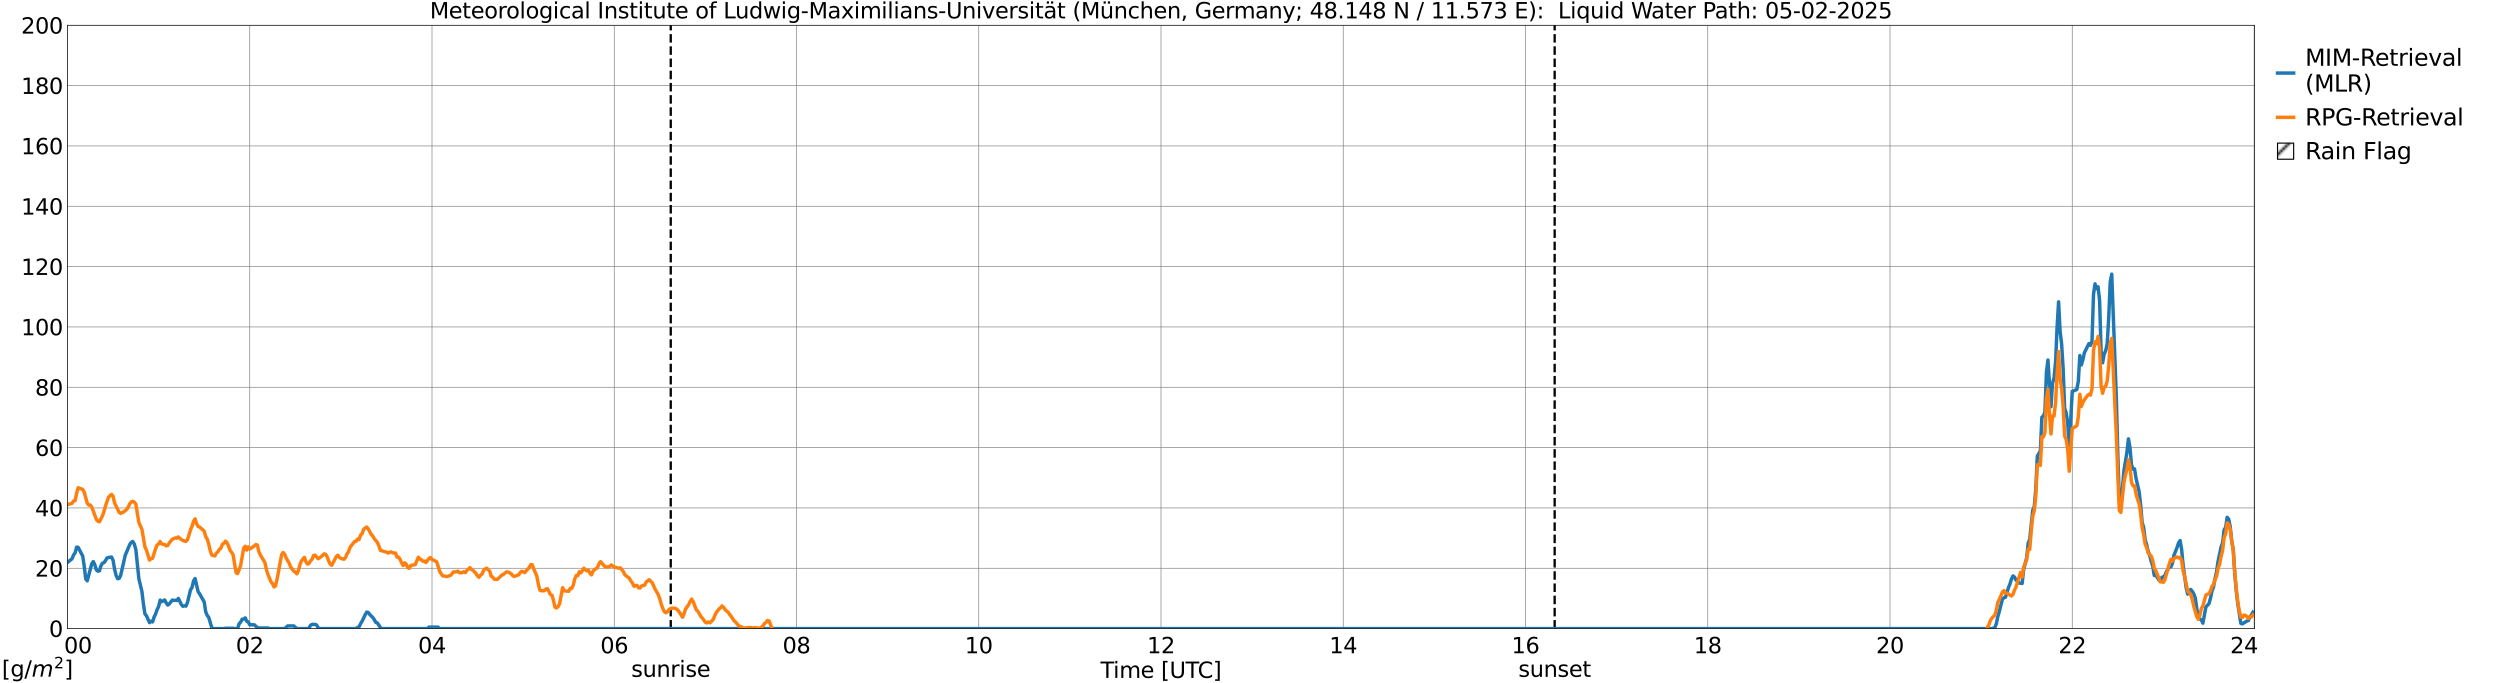 <?xml version="1.0" encoding="utf-8" standalone="no"?>
<!DOCTYPE svg PUBLIC "-//W3C//DTD SVG 1.1//EN"
  "http://www.w3.org/Graphics/SVG/1.1/DTD/svg11.dtd">
<svg xmlns:xlink="http://www.w3.org/1999/xlink" width="1085.4pt" height="296.64pt" viewBox="0 0 1085.4 296.64" xmlns="http://www.w3.org/2000/svg" version="1.1">
 <defs>
  <style type="text/css">*{stroke-linejoin: round; stroke-linecap: butt}</style>
 </defs>
 <g id="figure_1">
  <g id="patch_1">
   <path d="M 0 296.64 
L 1085.4 296.64 
L 1085.4 0 
L 0 0 
z
" style="fill: #ffffff"/>
  </g>
  <g id="axes_1">
   <g id="patch_2">
    <path d="M 29.306 272.909 
L 978.814 272.909 
L 978.814 10.976 
L 29.306 10.976 
z
" style="fill: #ffffff"/>
   </g>
   <g id="patch_3">
    <path d="M 978.814 272.909 
L 978.814 272.909 
L 978.814 10.976 
L 978.814 10.976 
z
" clip-path="url(#p061afc0d07)" style="fill: #d3d3d3; stroke: #d3d3d3; stroke-linejoin: miter"/>
   </g>
   <g id="matplotlib.axis_1">
    <g id="xtick_1">
     <g id="line2d_1">
      <path d="M 29.306 272.909 
L 29.306 10.976 
" clip-path="url(#p061afc0d07)" style="fill: none; stroke: #808080; stroke-width: 0.3; stroke-linecap: square"/>
     </g>
     <g id="line2d_2"/>
     <g id="text_1">
      <!--    00 -->
      <g transform="translate(18.733 283.627) scale(0.095 -0.095)">
       <defs>
        <path id="DejaVuSans-20" transform="scale(0.016)"/>
        <path id="DejaVuSans-30" d="M 2034 4250 
Q 1547 4250 1301 3770 
Q 1056 3291 1056 2328 
Q 1056 1369 1301 889 
Q 1547 409 2034 409 
Q 2525 409 2770 889 
Q 3016 1369 3016 2328 
Q 3016 3291 2770 3770 
Q 2525 4250 2034 4250 
z
M 2034 4750 
Q 2819 4750 3233 4129 
Q 3647 3509 3647 2328 
Q 3647 1150 3233 529 
Q 2819 -91 2034 -91 
Q 1250 -91 836 529 
Q 422 1150 422 2328 
Q 422 3509 836 4129 
Q 1250 4750 2034 4750 
z
" transform="scale(0.016)"/>
       </defs>
       <use xlink:href="#DejaVuSans-20"/>
       <use xlink:href="#DejaVuSans-20" transform="translate(31.787 0)"/>
       <use xlink:href="#DejaVuSans-20" transform="translate(63.574 0)"/>
       <use xlink:href="#DejaVuSans-30" transform="translate(95.361 0)"/>
       <use xlink:href="#DejaVuSans-30" transform="translate(158.984 0)"/>
      </g>
     </g>
    </g>
    <g id="xtick_2">
     <g id="line2d_3">
      <path d="M 108.431 272.909 
L 108.431 10.976 
" clip-path="url(#p061afc0d07)" style="fill: none; stroke: #808080; stroke-width: 0.3; stroke-linecap: square"/>
     </g>
     <g id="line2d_4"/>
     <g id="text_2">
      <!-- 02 -->
      <g transform="translate(102.387 283.627) scale(0.095 -0.095)">
       <defs>
        <path id="DejaVuSans-32" d="M 1228 531 
L 3431 531 
L 3431 0 
L 469 0 
L 469 531 
Q 828 903 1448 1529 
Q 2069 2156 2228 2338 
Q 2531 2678 2651 2914 
Q 2772 3150 2772 3378 
Q 2772 3750 2511 3984 
Q 2250 4219 1831 4219 
Q 1534 4219 1204 4116 
Q 875 4013 500 3803 
L 500 4441 
Q 881 4594 1212 4672 
Q 1544 4750 1819 4750 
Q 2544 4750 2975 4387 
Q 3406 4025 3406 3419 
Q 3406 3131 3298 2873 
Q 3191 2616 2906 2266 
Q 2828 2175 2409 1742 
Q 1991 1309 1228 531 
z
" transform="scale(0.016)"/>
       </defs>
       <use xlink:href="#DejaVuSans-30"/>
       <use xlink:href="#DejaVuSans-32" transform="translate(63.623 0)"/>
      </g>
     </g>
    </g>
    <g id="xtick_3">
     <g id="line2d_5">
      <path d="M 187.557 272.909 
L 187.557 10.976 
" clip-path="url(#p061afc0d07)" style="fill: none; stroke: #808080; stroke-width: 0.3; stroke-linecap: square"/>
     </g>
     <g id="line2d_6"/>
     <g id="text_3">
      <!-- 04 -->
      <g transform="translate(181.513 283.627) scale(0.095 -0.095)">
       <defs>
        <path id="DejaVuSans-34" d="M 2419 4116 
L 825 1625 
L 2419 1625 
L 2419 4116 
z
M 2253 4666 
L 3047 4666 
L 3047 1625 
L 3713 1625 
L 3713 1100 
L 3047 1100 
L 3047 0 
L 2419 0 
L 2419 1100 
L 313 1100 
L 313 1709 
L 2253 4666 
z
" transform="scale(0.016)"/>
       </defs>
       <use xlink:href="#DejaVuSans-30"/>
       <use xlink:href="#DejaVuSans-34" transform="translate(63.623 0)"/>
      </g>
     </g>
    </g>
    <g id="xtick_4">
     <g id="line2d_7">
      <path d="M 266.683 272.909 
L 266.683 10.976 
" clip-path="url(#p061afc0d07)" style="fill: none; stroke: #808080; stroke-width: 0.3; stroke-linecap: square"/>
     </g>
     <g id="line2d_8"/>
     <g id="text_4">
      <!-- 06 -->
      <g transform="translate(260.638 283.627) scale(0.095 -0.095)">
       <defs>
        <path id="DejaVuSans-36" d="M 2113 2584 
Q 1688 2584 1439 2293 
Q 1191 2003 1191 1497 
Q 1191 994 1439 701 
Q 1688 409 2113 409 
Q 2538 409 2786 701 
Q 3034 994 3034 1497 
Q 3034 2003 2786 2293 
Q 2538 2584 2113 2584 
z
M 3366 4563 
L 3366 3988 
Q 3128 4100 2886 4159 
Q 2644 4219 2406 4219 
Q 1781 4219 1451 3797 
Q 1122 3375 1075 2522 
Q 1259 2794 1537 2939 
Q 1816 3084 2150 3084 
Q 2853 3084 3261 2657 
Q 3669 2231 3669 1497 
Q 3669 778 3244 343 
Q 2819 -91 2113 -91 
Q 1303 -91 875 529 
Q 447 1150 447 2328 
Q 447 3434 972 4092 
Q 1497 4750 2381 4750 
Q 2619 4750 2861 4703 
Q 3103 4656 3366 4563 
z
" transform="scale(0.016)"/>
       </defs>
       <use xlink:href="#DejaVuSans-30"/>
       <use xlink:href="#DejaVuSans-36" transform="translate(63.623 0)"/>
      </g>
     </g>
    </g>
    <g id="xtick_5">
     <g id="line2d_9">
      <path d="M 345.808 272.909 
L 345.808 10.976 
" clip-path="url(#p061afc0d07)" style="fill: none; stroke: #808080; stroke-width: 0.3; stroke-linecap: square"/>
     </g>
     <g id="line2d_10"/>
     <g id="text_5">
      <!-- 08 -->
      <g transform="translate(339.764 283.627) scale(0.095 -0.095)">
       <defs>
        <path id="DejaVuSans-38" d="M 2034 2216 
Q 1584 2216 1326 1975 
Q 1069 1734 1069 1313 
Q 1069 891 1326 650 
Q 1584 409 2034 409 
Q 2484 409 2743 651 
Q 3003 894 3003 1313 
Q 3003 1734 2745 1975 
Q 2488 2216 2034 2216 
z
M 1403 2484 
Q 997 2584 770 2862 
Q 544 3141 544 3541 
Q 544 4100 942 4425 
Q 1341 4750 2034 4750 
Q 2731 4750 3128 4425 
Q 3525 4100 3525 3541 
Q 3525 3141 3298 2862 
Q 3072 2584 2669 2484 
Q 3125 2378 3379 2068 
Q 3634 1759 3634 1313 
Q 3634 634 3220 271 
Q 2806 -91 2034 -91 
Q 1263 -91 848 271 
Q 434 634 434 1313 
Q 434 1759 690 2068 
Q 947 2378 1403 2484 
z
M 1172 3481 
Q 1172 3119 1398 2916 
Q 1625 2713 2034 2713 
Q 2441 2713 2670 2916 
Q 2900 3119 2900 3481 
Q 2900 3844 2670 4047 
Q 2441 4250 2034 4250 
Q 1625 4250 1398 4047 
Q 1172 3844 1172 3481 
z
" transform="scale(0.016)"/>
       </defs>
       <use xlink:href="#DejaVuSans-30"/>
       <use xlink:href="#DejaVuSans-38" transform="translate(63.623 0)"/>
      </g>
     </g>
    </g>
    <g id="xtick_6">
     <g id="line2d_11">
      <path d="M 424.934 272.909 
L 424.934 10.976 
" clip-path="url(#p061afc0d07)" style="fill: none; stroke: #808080; stroke-width: 0.3; stroke-linecap: square"/>
     </g>
     <g id="line2d_12"/>
     <g id="text_6">
      <!-- 10 -->
      <g transform="translate(418.89 283.627) scale(0.095 -0.095)">
       <defs>
        <path id="DejaVuSans-31" d="M 794 531 
L 1825 531 
L 1825 4091 
L 703 3866 
L 703 4441 
L 1819 4666 
L 2450 4666 
L 2450 531 
L 3481 531 
L 3481 0 
L 794 0 
L 794 531 
z
" transform="scale(0.016)"/>
       </defs>
       <use xlink:href="#DejaVuSans-31"/>
       <use xlink:href="#DejaVuSans-30" transform="translate(63.623 0)"/>
      </g>
     </g>
    </g>
    <g id="xtick_7">
     <g id="line2d_13">
      <path d="M 504.06 272.909 
L 504.06 10.976 
" clip-path="url(#p061afc0d07)" style="fill: none; stroke: #808080; stroke-width: 0.3; stroke-linecap: square"/>
     </g>
     <g id="line2d_14"/>
     <g id="text_7">
      <!-- 12 -->
      <g transform="translate(498.015 283.627) scale(0.095 -0.095)">
       <use xlink:href="#DejaVuSans-31"/>
       <use xlink:href="#DejaVuSans-32" transform="translate(63.623 0)"/>
      </g>
     </g>
    </g>
    <g id="xtick_8">
     <g id="line2d_15">
      <path d="M 583.185 272.909 
L 583.185 10.976 
" clip-path="url(#p061afc0d07)" style="fill: none; stroke: #808080; stroke-width: 0.3; stroke-linecap: square"/>
     </g>
     <g id="line2d_16"/>
     <g id="text_8">
      <!-- 14 -->
      <g transform="translate(577.141 283.627) scale(0.095 -0.095)">
       <use xlink:href="#DejaVuSans-31"/>
       <use xlink:href="#DejaVuSans-34" transform="translate(63.623 0)"/>
      </g>
     </g>
    </g>
    <g id="xtick_9">
     <g id="line2d_17">
      <path d="M 662.311 272.909 
L 662.311 10.976 
" clip-path="url(#p061afc0d07)" style="fill: none; stroke: #808080; stroke-width: 0.3; stroke-linecap: square"/>
     </g>
     <g id="line2d_18"/>
     <g id="text_9">
      <!-- 16 -->
      <g transform="translate(656.267 283.627) scale(0.095 -0.095)">
       <use xlink:href="#DejaVuSans-31"/>
       <use xlink:href="#DejaVuSans-36" transform="translate(63.623 0)"/>
      </g>
     </g>
    </g>
    <g id="xtick_10">
     <g id="line2d_19">
      <path d="M 741.437 272.909 
L 741.437 10.976 
" clip-path="url(#p061afc0d07)" style="fill: none; stroke: #808080; stroke-width: 0.3; stroke-linecap: square"/>
     </g>
     <g id="line2d_20"/>
     <g id="text_10">
      <!-- 18 -->
      <g transform="translate(735.392 283.627) scale(0.095 -0.095)">
       <use xlink:href="#DejaVuSans-31"/>
       <use xlink:href="#DejaVuSans-38" transform="translate(63.623 0)"/>
      </g>
     </g>
    </g>
    <g id="xtick_11">
     <g id="line2d_21">
      <path d="M 820.562 272.909 
L 820.562 10.976 
" clip-path="url(#p061afc0d07)" style="fill: none; stroke: #808080; stroke-width: 0.3; stroke-linecap: square"/>
     </g>
     <g id="line2d_22"/>
     <g id="text_11">
      <!-- 20 -->
      <g transform="translate(814.518 283.627) scale(0.095 -0.095)">
       <use xlink:href="#DejaVuSans-32"/>
       <use xlink:href="#DejaVuSans-30" transform="translate(63.623 0)"/>
      </g>
     </g>
    </g>
    <g id="xtick_12">
     <g id="line2d_23">
      <path d="M 899.688 272.909 
L 899.688 10.976 
" clip-path="url(#p061afc0d07)" style="fill: none; stroke: #808080; stroke-width: 0.3; stroke-linecap: square"/>
     </g>
     <g id="line2d_24"/>
     <g id="text_12">
      <!-- 22 -->
      <g transform="translate(893.644 283.627) scale(0.095 -0.095)">
       <use xlink:href="#DejaVuSans-32"/>
       <use xlink:href="#DejaVuSans-32" transform="translate(63.623 0)"/>
      </g>
     </g>
    </g>
    <g id="xtick_13">
     <g id="line2d_25">
      <path d="M 978.814 272.909 
L 978.814 10.976 
" clip-path="url(#p061afc0d07)" style="fill: none; stroke: #808080; stroke-width: 0.3; stroke-linecap: square"/>
     </g>
     <g id="line2d_26"/>
     <g id="text_13">
      <!-- 24    -->
      <g transform="translate(968.241 283.627) scale(0.095 -0.095)">
       <use xlink:href="#DejaVuSans-32"/>
       <use xlink:href="#DejaVuSans-34" transform="translate(63.623 0)"/>
       <use xlink:href="#DejaVuSans-20" transform="translate(127.246 0)"/>
       <use xlink:href="#DejaVuSans-20" transform="translate(159.033 0)"/>
       <use xlink:href="#DejaVuSans-20" transform="translate(190.82 0)"/>
      </g>
     </g>
    </g>
    <g id="text_14">
     <!-- Time [UTC] -->
     <g transform="translate(477.806 294.322) scale(0.095 -0.095)">
      <defs>
       <path id="DejaVuSans-54" d="M -19 4666 
L 3928 4666 
L 3928 4134 
L 2272 4134 
L 2272 0 
L 1638 0 
L 1638 4134 
L -19 4134 
L -19 4666 
z
" transform="scale(0.016)"/>
       <path id="DejaVuSans-69" d="M 603 3500 
L 1178 3500 
L 1178 0 
L 603 0 
L 603 3500 
z
M 603 4863 
L 1178 4863 
L 1178 4134 
L 603 4134 
L 603 4863 
z
" transform="scale(0.016)"/>
       <path id="DejaVuSans-6d" d="M 3328 2828 
Q 3544 3216 3844 3400 
Q 4144 3584 4550 3584 
Q 5097 3584 5394 3201 
Q 5691 2819 5691 2113 
L 5691 0 
L 5113 0 
L 5113 2094 
Q 5113 2597 4934 2840 
Q 4756 3084 4391 3084 
Q 3944 3084 3684 2787 
Q 3425 2491 3425 1978 
L 3425 0 
L 2847 0 
L 2847 2094 
Q 2847 2600 2669 2842 
Q 2491 3084 2119 3084 
Q 1678 3084 1418 2786 
Q 1159 2488 1159 1978 
L 1159 0 
L 581 0 
L 581 3500 
L 1159 3500 
L 1159 2956 
Q 1356 3278 1631 3431 
Q 1906 3584 2284 3584 
Q 2666 3584 2933 3390 
Q 3200 3197 3328 2828 
z
" transform="scale(0.016)"/>
       <path id="DejaVuSans-65" d="M 3597 1894 
L 3597 1613 
L 953 1613 
Q 991 1019 1311 708 
Q 1631 397 2203 397 
Q 2534 397 2845 478 
Q 3156 559 3463 722 
L 3463 178 
Q 3153 47 2828 -22 
Q 2503 -91 2169 -91 
Q 1331 -91 842 396 
Q 353 884 353 1716 
Q 353 2575 817 3079 
Q 1281 3584 2069 3584 
Q 2775 3584 3186 3129 
Q 3597 2675 3597 1894 
z
M 3022 2063 
Q 3016 2534 2758 2815 
Q 2500 3097 2075 3097 
Q 1594 3097 1305 2825 
Q 1016 2553 972 2059 
L 3022 2063 
z
" transform="scale(0.016)"/>
       <path id="DejaVuSans-5b" d="M 550 4863 
L 1875 4863 
L 1875 4416 
L 1125 4416 
L 1125 -397 
L 1875 -397 
L 1875 -844 
L 550 -844 
L 550 4863 
z
" transform="scale(0.016)"/>
       <path id="DejaVuSans-55" d="M 556 4666 
L 1191 4666 
L 1191 1831 
Q 1191 1081 1462 751 
Q 1734 422 2344 422 
Q 2950 422 3222 751 
Q 3494 1081 3494 1831 
L 3494 4666 
L 4128 4666 
L 4128 1753 
Q 4128 841 3676 375 
Q 3225 -91 2344 -91 
Q 1459 -91 1007 375 
Q 556 841 556 1753 
L 556 4666 
z
" transform="scale(0.016)"/>
       <path id="DejaVuSans-43" d="M 4122 4306 
L 4122 3641 
Q 3803 3938 3442 4084 
Q 3081 4231 2675 4231 
Q 1875 4231 1450 3742 
Q 1025 3253 1025 2328 
Q 1025 1406 1450 917 
Q 1875 428 2675 428 
Q 3081 428 3442 575 
Q 3803 722 4122 1019 
L 4122 359 
Q 3791 134 3420 21 
Q 3050 -91 2638 -91 
Q 1578 -91 968 557 
Q 359 1206 359 2328 
Q 359 3453 968 4101 
Q 1578 4750 2638 4750 
Q 3056 4750 3426 4639 
Q 3797 4528 4122 4306 
z
" transform="scale(0.016)"/>
       <path id="DejaVuSans-5d" d="M 1947 4863 
L 1947 -844 
L 622 -844 
L 622 -397 
L 1369 -397 
L 1369 4416 
L 622 4416 
L 622 4863 
L 1947 4863 
z
" transform="scale(0.016)"/>
      </defs>
      <use xlink:href="#DejaVuSans-54"/>
      <use xlink:href="#DejaVuSans-69" transform="translate(57.959 0)"/>
      <use xlink:href="#DejaVuSans-6d" transform="translate(85.742 0)"/>
      <use xlink:href="#DejaVuSans-65" transform="translate(183.154 0)"/>
      <use xlink:href="#DejaVuSans-20" transform="translate(244.678 0)"/>
      <use xlink:href="#DejaVuSans-5b" transform="translate(276.465 0)"/>
      <use xlink:href="#DejaVuSans-55" transform="translate(315.479 0)"/>
      <use xlink:href="#DejaVuSans-54" transform="translate(388.672 0)"/>
      <use xlink:href="#DejaVuSans-43" transform="translate(443.881 0)"/>
      <use xlink:href="#DejaVuSans-5d" transform="translate(513.705 0)"/>
     </g>
    </g>
   </g>
   <g id="matplotlib.axis_2">
    <g id="ytick_1">
     <g id="line2d_27">
      <path d="M 29.306 272.909 
L 978.814 272.909 
" clip-path="url(#p061afc0d07)" style="fill: none; stroke: #808080; stroke-width: 0.3; stroke-linecap: square"/>
     </g>
     <g id="line2d_28"/>
     <g id="text_15">
      <!-- 0 -->
      <g transform="translate(21.261 276.518) scale(0.095 -0.095)">
       <use xlink:href="#DejaVuSans-30"/>
      </g>
     </g>
    </g>
    <g id="ytick_2">
     <g id="line2d_29">
      <path d="M 29.306 246.715 
L 978.814 246.715 
" clip-path="url(#p061afc0d07)" style="fill: none; stroke: #808080; stroke-width: 0.3; stroke-linecap: square"/>
     </g>
     <g id="line2d_30"/>
     <g id="text_16">
      <!-- 20 -->
      <g transform="translate(15.217 250.325) scale(0.095 -0.095)">
       <use xlink:href="#DejaVuSans-32"/>
       <use xlink:href="#DejaVuSans-30" transform="translate(63.623 0)"/>
      </g>
     </g>
    </g>
    <g id="ytick_3">
     <g id="line2d_31">
      <path d="M 29.306 220.522 
L 978.814 220.522 
" clip-path="url(#p061afc0d07)" style="fill: none; stroke: #808080; stroke-width: 0.3; stroke-linecap: square"/>
     </g>
     <g id="line2d_32"/>
     <g id="text_17">
      <!-- 40 -->
      <g transform="translate(15.217 224.131) scale(0.095 -0.095)">
       <use xlink:href="#DejaVuSans-34"/>
       <use xlink:href="#DejaVuSans-30" transform="translate(63.623 0)"/>
      </g>
     </g>
    </g>
    <g id="ytick_4">
     <g id="line2d_33">
      <path d="M 29.306 194.329 
L 978.814 194.329 
" clip-path="url(#p061afc0d07)" style="fill: none; stroke: #808080; stroke-width: 0.3; stroke-linecap: square"/>
     </g>
     <g id="line2d_34"/>
     <g id="text_18">
      <!-- 60 -->
      <g transform="translate(15.217 197.938) scale(0.095 -0.095)">
       <use xlink:href="#DejaVuSans-36"/>
       <use xlink:href="#DejaVuSans-30" transform="translate(63.623 0)"/>
      </g>
     </g>
    </g>
    <g id="ytick_5">
     <g id="line2d_35">
      <path d="M 29.306 168.136 
L 978.814 168.136 
" clip-path="url(#p061afc0d07)" style="fill: none; stroke: #808080; stroke-width: 0.3; stroke-linecap: square"/>
     </g>
     <g id="line2d_36"/>
     <g id="text_19">
      <!-- 80 -->
      <g transform="translate(15.217 171.745) scale(0.095 -0.095)">
       <use xlink:href="#DejaVuSans-38"/>
       <use xlink:href="#DejaVuSans-30" transform="translate(63.623 0)"/>
      </g>
     </g>
    </g>
    <g id="ytick_6">
     <g id="line2d_37">
      <path d="M 29.306 141.942 
L 978.814 141.942 
" clip-path="url(#p061afc0d07)" style="fill: none; stroke: #808080; stroke-width: 0.3; stroke-linecap: square"/>
     </g>
     <g id="line2d_38"/>
     <g id="text_20">
      <!-- 100 -->
      <g transform="translate(9.173 145.551) scale(0.095 -0.095)">
       <use xlink:href="#DejaVuSans-31"/>
       <use xlink:href="#DejaVuSans-30" transform="translate(63.623 0)"/>
       <use xlink:href="#DejaVuSans-30" transform="translate(127.246 0)"/>
      </g>
     </g>
    </g>
    <g id="ytick_7">
     <g id="line2d_39">
      <path d="M 29.306 115.749 
L 978.814 115.749 
" clip-path="url(#p061afc0d07)" style="fill: none; stroke: #808080; stroke-width: 0.3; stroke-linecap: square"/>
     </g>
     <g id="line2d_40"/>
     <g id="text_21">
      <!-- 120 -->
      <g transform="translate(9.173 119.358) scale(0.095 -0.095)">
       <use xlink:href="#DejaVuSans-31"/>
       <use xlink:href="#DejaVuSans-32" transform="translate(63.623 0)"/>
       <use xlink:href="#DejaVuSans-30" transform="translate(127.246 0)"/>
      </g>
     </g>
    </g>
    <g id="ytick_8">
     <g id="line2d_41">
      <path d="M 29.306 89.556 
L 978.814 89.556 
" clip-path="url(#p061afc0d07)" style="fill: none; stroke: #808080; stroke-width: 0.3; stroke-linecap: square"/>
     </g>
     <g id="line2d_42"/>
     <g id="text_22">
      <!-- 140 -->
      <g transform="translate(9.173 93.165) scale(0.095 -0.095)">
       <use xlink:href="#DejaVuSans-31"/>
       <use xlink:href="#DejaVuSans-34" transform="translate(63.623 0)"/>
       <use xlink:href="#DejaVuSans-30" transform="translate(127.246 0)"/>
      </g>
     </g>
    </g>
    <g id="ytick_9">
     <g id="line2d_43">
      <path d="M 29.306 63.362 
L 978.814 63.362 
" clip-path="url(#p061afc0d07)" style="fill: none; stroke: #808080; stroke-width: 0.3; stroke-linecap: square"/>
     </g>
     <g id="line2d_44"/>
     <g id="text_23">
      <!-- 160 -->
      <g transform="translate(9.173 66.972) scale(0.095 -0.095)">
       <use xlink:href="#DejaVuSans-31"/>
       <use xlink:href="#DejaVuSans-36" transform="translate(63.623 0)"/>
       <use xlink:href="#DejaVuSans-30" transform="translate(127.246 0)"/>
      </g>
     </g>
    </g>
    <g id="ytick_10">
     <g id="line2d_45">
      <path d="M 29.306 37.169 
L 978.814 37.169 
" clip-path="url(#p061afc0d07)" style="fill: none; stroke: #808080; stroke-width: 0.3; stroke-linecap: square"/>
     </g>
     <g id="line2d_46"/>
     <g id="text_24">
      <!-- 180 -->
      <g transform="translate(9.173 40.778) scale(0.095 -0.095)">
       <use xlink:href="#DejaVuSans-31"/>
       <use xlink:href="#DejaVuSans-38" transform="translate(63.623 0)"/>
       <use xlink:href="#DejaVuSans-30" transform="translate(127.246 0)"/>
      </g>
     </g>
    </g>
    <g id="ytick_11">
     <g id="line2d_47">
      <path d="M 29.306 10.976 
L 978.814 10.976 
" clip-path="url(#p061afc0d07)" style="fill: none; stroke: #808080; stroke-width: 0.3; stroke-linecap: square"/>
     </g>
     <g id="line2d_48"/>
     <g id="text_25">
      <!-- 200 -->
      <g transform="translate(9.173 14.585) scale(0.095 -0.095)">
       <use xlink:href="#DejaVuSans-32"/>
       <use xlink:href="#DejaVuSans-30" transform="translate(63.623 0)"/>
       <use xlink:href="#DejaVuSans-30" transform="translate(127.246 0)"/>
      </g>
     </g>
    </g>
   </g>
   <g id="line2d_49">
    <path d="M 291.212 272.909 
L 291.212 10.976 
" clip-path="url(#p061afc0d07)" style="fill: none; stroke-dasharray: 3.7,1.6; stroke-dashoffset: 0; stroke: #000000"/>
   </g>
   <g id="line2d_50">
    <path d="M 674.971 272.909 
L 674.971 10.976 
" clip-path="url(#p061afc0d07)" style="fill: none; stroke-dasharray: 3.7,1.6; stroke-dashoffset: 0; stroke: #000000"/>
   </g>
   <g id="line2d_51">
    <path d="M 29.306 244.171 
L 31.284 242.587 
L 31.943 240.917 
L 32.603 240.033 
L 33.262 237.548 
L 33.921 237.622 
L 35.9 241.406 
L 36.559 245.745 
L 37.218 251.357 
L 37.878 252.168 
L 39.856 244.696 
L 40.515 243.81 
L 41.175 245.246 
L 41.834 247.433 
L 42.493 247.962 
L 43.153 247.866 
L 43.812 245.701 
L 44.472 244.53 
L 45.131 244.302 
L 45.79 243.425 
L 46.45 242.245 
L 47.109 242.057 
L 48.428 241.85 
L 49.087 243.237 
L 49.747 247.112 
L 50.406 249.835 
L 51.065 251.223 
L 51.725 251.13 
L 52.384 249.835 
L 54.362 241.119 
L 56.34 236.387 
L 57 235.435 
L 57.659 235.09 
L 58.319 236.235 
L 58.978 238.605 
L 60.297 251.283 
L 61.615 256.796 
L 62.275 262.272 
L 62.934 266.544 
L 63.594 267.361 
L 64.912 270.336 
L 65.572 269.682 
L 66.231 270.007 
L 66.89 267.954 
L 67.55 266.549 
L 68.209 264.673 
L 68.869 263.293 
L 69.528 260.555 
L 70.187 261.231 
L 71.506 260.482 
L 72.166 261.75 
L 72.825 262.685 
L 73.484 262.198 
L 74.803 260.531 
L 75.462 260.646 
L 76.122 260.622 
L 76.781 260.711 
L 77.441 259.805 
L 78.759 262.505 
L 79.419 263.232 
L 80.078 263.017 
L 80.737 263.151 
L 81.397 261.564 
L 82.716 256.078 
L 83.375 255.064 
L 84.034 252.169 
L 84.694 251.189 
L 86.013 256.867 
L 86.672 257.826 
L 88.65 261.332 
L 89.309 265.631 
L 89.969 267.193 
L 90.628 268.076 
L 91.947 272.504 
L 92.606 272.909 
L 97.222 272.909 
L 97.881 272.777 
L 101.178 272.777 
L 101.838 272.909 
L 103.156 272.909 
L 103.816 270.811 
L 104.475 270.09 
L 105.135 268.836 
L 105.794 268.825 
L 106.453 268.269 
L 107.113 269.718 
L 107.772 270.001 
L 108.431 271.255 
L 110.41 271.266 
L 111.728 272.471 
L 112.388 272.642 
L 116.344 272.642 
L 117.003 272.909 
L 123.597 272.909 
L 124.916 271.746 
L 127.553 271.746 
L 128.872 272.909 
L 133.488 272.909 
L 134.147 272.678 
L 134.807 271.509 
L 135.466 271.098 
L 136.785 271.098 
L 137.444 271.329 
L 138.104 272.498 
L 138.763 272.909 
L 154.588 272.909 
L 155.247 272.409 
L 155.907 272.111 
L 156.566 270.759 
L 157.226 269.664 
L 158.544 266.888 
L 159.204 265.752 
L 159.863 265.905 
L 160.523 266.786 
L 161.841 268.089 
L 162.501 269.026 
L 163.16 270.225 
L 163.819 270.438 
L 165.138 272.411 
L 165.798 272.909 
L 185.579 272.909 
L 186.238 272.273 
L 190.195 272.273 
L 190.854 272.909 
L 864.741 272.909 
L 866.06 272.528 
L 866.719 270.826 
L 867.378 267.671 
L 868.038 265.407 
L 869.357 260.163 
L 870.016 259.53 
L 870.675 259.326 
L 871.994 255.173 
L 872.653 253.507 
L 873.313 251.33 
L 873.972 250.046 
L 874.632 250.566 
L 875.291 251.884 
L 875.95 252.316 
L 876.61 253.12 
L 877.929 253.312 
L 878.588 247.225 
L 879.907 242.117 
L 880.566 235.753 
L 881.225 234.21 
L 882.544 221.458 
L 883.204 219.959 
L 883.863 212.285 
L 884.522 198.038 
L 885.841 195.747 
L 886.5 181.142 
L 887.16 180.607 
L 887.819 178.966 
L 888.479 161.498 
L 889.138 156.304 
L 890.457 176.575 
L 891.116 166.363 
L 891.775 164.219 
L 892.435 157.322 
L 893.094 142.194 
L 893.754 131.047 
L 894.413 143.817 
L 895.072 149.357 
L 895.732 159.957 
L 896.391 177.343 
L 897.051 179.25 
L 897.71 183.489 
L 898.369 194.887 
L 899.688 169.936 
L 901.666 169.118 
L 902.326 165.528 
L 902.985 154.356 
L 903.644 158.427 
L 904.304 156.159 
L 904.963 153.135 
L 906.941 149.147 
L 907.601 149.928 
L 908.26 148.134 
L 908.919 127.728 
L 909.579 123.231 
L 910.238 125.346 
L 910.898 124.521 
L 911.557 130.396 
L 912.216 152.343 
L 912.876 157.501 
L 913.535 153.802 
L 914.194 152.272 
L 914.854 149.34 
L 915.513 138.075 
L 916.173 122.491 
L 916.832 119.015 
L 918.81 172.001 
L 919.469 197.02 
L 920.129 217.473 
L 920.788 219.286 
L 921.448 212.616 
L 922.107 204.507 
L 923.426 196.32 
L 924.085 190.527 
L 924.745 194.319 
L 925.404 201.787 
L 926.063 203.689 
L 926.723 203.55 
L 927.382 207.707 
L 928.701 213.327 
L 929.36 218.964 
L 930.02 226.705 
L 930.679 228.962 
L 931.338 234.3 
L 931.998 236.509 
L 932.657 239.46 
L 933.316 241.106 
L 933.976 243.758 
L 934.635 245.741 
L 935.295 249.836 
L 935.954 249.68 
L 937.273 251.784 
L 937.932 252.346 
L 938.592 250.632 
L 939.251 250.508 
L 939.91 249.76 
L 940.57 248.204 
L 941.888 246.1 
L 942.548 246.085 
L 943.207 244.517 
L 943.867 241.016 
L 945.185 237.722 
L 945.845 235.691 
L 946.504 234.687 
L 947.163 238.449 
L 947.823 245.317 
L 949.142 255.105 
L 949.801 257.926 
L 950.46 257.055 
L 951.12 255.925 
L 951.779 256.715 
L 952.438 257.805 
L 953.098 259.585 
L 953.757 264.221 
L 954.417 268.019 
L 955.076 268.823 
L 955.735 269.029 
L 956.395 270.559 
L 957.714 263.522 
L 959.032 262.083 
L 959.692 259.759 
L 960.351 256.642 
L 961.01 254.849 
L 961.67 251.239 
L 962.329 248.306 
L 962.989 243.721 
L 964.307 237.501 
L 964.967 235.643 
L 965.626 229.992 
L 966.285 229.01 
L 966.945 224.589 
L 967.604 225.385 
L 968.264 228.619 
L 968.923 234.916 
L 969.582 238.486 
L 970.242 248.922 
L 970.901 256.492 
L 971.561 262.159 
L 972.879 270.636 
L 973.539 270.85 
L 975.517 269.62 
L 976.176 269.43 
L 976.836 267.752 
L 977.495 267.011 
L 978.154 265.748 
L 978.154 265.748 
" clip-path="url(#p061afc0d07)" style="fill: none; stroke: #1f77b4; stroke-width: 1.5; stroke-linecap: square"/>
   </g>
   <g id="line2d_52">
    <path d="M 29.306 219.086 
L 31.284 218.51 
L 31.943 217.518 
L 32.603 217.384 
L 33.262 214.24 
L 33.921 211.765 
L 35.9 212.469 
L 36.559 213.707 
L 37.878 218.484 
L 38.537 219.291 
L 39.197 219.253 
L 39.856 220.158 
L 41.834 225.496 
L 42.493 226.333 
L 43.153 226.539 
L 44.472 223.99 
L 45.131 222.129 
L 45.79 219.711 
L 47.109 215.856 
L 48.428 214.65 
L 49.087 215.42 
L 49.747 218.402 
L 51.725 222.438 
L 52.384 222.904 
L 53.703 222.245 
L 55.022 221.143 
L 55.681 220.128 
L 56.34 218.723 
L 57 217.898 
L 57.659 217.668 
L 58.319 218.042 
L 58.978 218.903 
L 60.297 226.871 
L 61.615 229.79 
L 62.934 237.531 
L 63.594 238.895 
L 64.912 243.171 
L 65.572 242.56 
L 66.231 242.395 
L 67.55 238.206 
L 68.209 236.61 
L 68.869 236.153 
L 69.528 235.115 
L 70.187 236.157 
L 71.506 236.429 
L 72.166 237.013 
L 72.825 236.821 
L 73.484 235.712 
L 74.803 234.118 
L 76.122 233.535 
L 76.781 233.656 
L 77.441 233.121 
L 78.1 233.799 
L 79.419 234.655 
L 80.737 235.067 
L 81.397 234.312 
L 82.716 230.022 
L 83.375 228.458 
L 84.034 226.383 
L 84.694 225.258 
L 85.353 227.378 
L 86.013 228.567 
L 86.672 228.826 
L 88.65 230.577 
L 89.309 233.037 
L 89.969 234.025 
L 90.628 236.282 
L 91.288 239.153 
L 91.947 240.967 
L 93.266 241.369 
L 93.925 240.155 
L 94.584 239.598 
L 95.244 238.525 
L 95.903 238.002 
L 96.563 236.276 
L 97.222 235.904 
L 97.881 234.945 
L 98.541 235.634 
L 99.2 236.995 
L 99.86 238.838 
L 101.178 240.735 
L 102.497 248.688 
L 103.156 249.003 
L 104.475 245.541 
L 105.794 237.957 
L 106.453 237.184 
L 107.113 238.818 
L 107.772 237.43 
L 108.431 238.37 
L 110.41 237.044 
L 111.069 236.412 
L 111.728 236.651 
L 112.388 239.527 
L 113.047 240.98 
L 115.025 244.269 
L 115.685 247.356 
L 116.344 249.448 
L 117.663 252.635 
L 118.322 253.393 
L 118.982 254.836 
L 119.641 254.29 
L 120.3 251.431 
L 122.278 240.802 
L 122.938 239.891 
L 123.597 240.684 
L 124.257 242.308 
L 125.575 244.541 
L 126.235 246.282 
L 127.553 247.958 
L 128.213 248.32 
L 128.872 249.14 
L 129.532 247.889 
L 130.191 245.262 
L 130.85 243.586 
L 131.51 242.696 
L 132.169 242.001 
L 132.829 243.897 
L 133.488 244.912 
L 134.147 244.647 
L 134.807 243.522 
L 135.466 242.833 
L 136.125 241.212 
L 136.785 241.009 
L 138.104 242.56 
L 139.422 241.715 
L 140.741 240.451 
L 141.4 240.682 
L 142.06 241.782 
L 142.719 243.611 
L 143.379 244.93 
L 144.038 245.418 
L 146.016 241.599 
L 146.676 241.067 
L 147.335 241.982 
L 147.994 242.399 
L 149.313 242.807 
L 149.972 242.155 
L 150.632 240.51 
L 151.291 239.605 
L 151.951 237.753 
L 152.61 236.78 
L 153.929 235.139 
L 154.588 235.047 
L 155.247 234.025 
L 155.907 234.224 
L 156.566 232.265 
L 157.226 231.692 
L 157.885 229.811 
L 158.544 229.223 
L 159.204 228.816 
L 159.863 229.552 
L 161.182 232.035 
L 161.841 232.692 
L 162.501 233.898 
L 163.819 235.469 
L 164.479 236.976 
L 165.138 238.906 
L 167.776 239.726 
L 168.435 240.097 
L 169.754 239.594 
L 170.413 240.013 
L 171.732 240.133 
L 172.391 241.909 
L 173.051 241.902 
L 173.71 242.854 
L 174.37 244.341 
L 175.029 245.531 
L 175.688 244.369 
L 176.348 244.88 
L 177.007 246.434 
L 177.666 246.745 
L 178.326 245.511 
L 180.304 245.104 
L 181.623 241.918 
L 182.282 242.744 
L 182.941 242.965 
L 183.601 243.664 
L 184.26 243.576 
L 184.92 244.244 
L 186.238 242.491 
L 186.898 242.073 
L 187.557 242.882 
L 189.535 243.858 
L 190.195 245.711 
L 190.854 248.013 
L 192.173 250.009 
L 194.151 250.336 
L 194.81 250.022 
L 195.47 249.904 
L 196.129 249.253 
L 196.788 248.332 
L 198.107 248.307 
L 198.767 247.948 
L 199.426 248.612 
L 200.085 248.667 
L 200.745 248.592 
L 201.404 248.209 
L 202.063 248.616 
L 202.723 247.614 
L 203.382 247.104 
L 204.042 246.448 
L 204.701 247.252 
L 205.36 247.647 
L 206.679 249.02 
L 207.339 250.092 
L 207.998 250.643 
L 208.657 249.644 
L 209.317 249.197 
L 209.976 247.591 
L 210.635 247.035 
L 211.295 246.697 
L 212.614 247.997 
L 213.273 250.195 
L 213.932 250.586 
L 214.592 251.466 
L 215.91 251.564 
L 217.889 249.665 
L 218.548 249.39 
L 219.867 248.319 
L 220.526 248.345 
L 221.845 249.02 
L 222.504 249.83 
L 223.164 250.286 
L 225.142 249.608 
L 225.801 248.629 
L 226.461 248.043 
L 227.12 248.199 
L 227.779 248.597 
L 229.757 246.391 
L 230.417 245.183 
L 231.076 245.196 
L 231.736 247.028 
L 233.054 250.062 
L 233.714 253.549 
L 234.373 256.214 
L 235.033 256.484 
L 236.351 256.458 
L 237.011 255.726 
L 237.67 255.613 
L 238.989 258.155 
L 239.648 258.404 
L 240.308 260.733 
L 240.967 263.612 
L 241.626 263.937 
L 242.286 263.383 
L 242.945 262.151 
L 244.264 255.165 
L 244.923 256.501 
L 246.901 256.729 
L 247.561 255.451 
L 248.22 255.472 
L 248.88 254.081 
L 249.539 251.329 
L 250.198 249.836 
L 250.858 249.902 
L 251.517 248.225 
L 252.176 248.754 
L 253.495 246.698 
L 254.155 247.396 
L 254.814 247.836 
L 255.473 247.576 
L 256.133 248.933 
L 256.792 249.595 
L 257.451 247.992 
L 258.111 247.365 
L 259.43 246.386 
L 260.089 244.65 
L 260.748 243.846 
L 262.726 246.111 
L 264.045 246.098 
L 264.705 245.983 
L 265.364 245.267 
L 266.683 246.166 
L 268.661 246.703 
L 269.32 246.522 
L 270.639 248.176 
L 271.298 249.561 
L 273.277 251.116 
L 273.936 252.335 
L 274.595 253.12 
L 275.255 254.522 
L 276.573 254.138 
L 277.233 255.208 
L 277.892 255.289 
L 278.552 254.388 
L 279.87 254.078 
L 280.53 252.696 
L 281.849 251.694 
L 283.167 252.995 
L 284.486 255.927 
L 285.805 258.192 
L 286.464 260.048 
L 287.124 262.461 
L 287.783 264.194 
L 288.442 265.567 
L 289.102 266.04 
L 289.761 265.615 
L 290.42 264.678 
L 291.08 264.234 
L 291.739 264.031 
L 293.058 264.075 
L 293.717 264.376 
L 294.377 265.059 
L 295.036 265.922 
L 296.355 267.98 
L 297.014 266.365 
L 297.674 264.338 
L 298.992 262.531 
L 299.652 261.06 
L 300.311 260.075 
L 300.971 261.257 
L 302.289 264.757 
L 302.949 265.352 
L 303.608 266.382 
L 304.267 267.631 
L 304.927 268.339 
L 306.246 270.152 
L 306.905 270.447 
L 307.564 270.013 
L 308.224 270.41 
L 309.543 269.109 
L 310.861 266.117 
L 312.18 264.393 
L 312.839 263.845 
L 313.499 263.048 
L 314.158 263.684 
L 314.818 264.661 
L 315.477 265.316 
L 316.136 265.785 
L 316.796 266.814 
L 317.455 267.61 
L 318.774 269.629 
L 319.433 270.109 
L 320.093 271.049 
L 320.752 271.652 
L 321.411 272.06 
L 322.071 272.185 
L 322.73 272.782 
L 324.049 272.544 
L 326.027 272.443 
L 326.686 272.661 
L 328.005 272.487 
L 328.665 272.665 
L 329.983 272.797 
L 331.302 271.646 
L 331.961 270.651 
L 332.621 270.174 
L 333.28 269.38 
L 333.94 269.628 
L 335.918 274.875 
L 336.577 275.091 
L 337.236 275.096 
L 338.555 274.359 
L 339.215 274.289 
L 339.874 273.662 
L 340.533 274.53 
L 341.193 276.122 
L 342.512 278.23 
L 343.171 278.845 
L 343.83 279.645 
L 344.49 279.757 
L 345.808 280.561 
L 347.787 281.059 
L 348.446 281.882 
L 349.105 282.274 
L 349.765 282.801 
L 350.424 283.075 
L 353.062 284.42 
L 354.38 285.715 
L 355.04 286.564 
L 355.699 287.042 
L 357.018 288.499 
L 357.677 288.782 
L 359.655 289.24 
L 360.974 290.173 
L 361.634 290.354 
L 363.612 290.108 
L 364.93 290.131 
L 365.59 290.318 
L 366.909 291.013 
L 367.568 291.257 
L 368.227 291.21 
L 368.887 291.49 
L 370.206 291.622 
L 370.865 291.815 
L 371.524 291.75 
L 373.502 290.809 
L 374.821 289.682 
L 375.481 289.853 
L 378.118 290.93 
L 378.777 291.515 
L 379.437 291.344 
L 380.756 290.622 
L 381.415 290.233 
L 382.074 290.109 
L 382.734 290.382 
L 383.393 290.411 
L 384.712 290.844 
L 385.371 290.86 
L 386.69 290.633 
L 387.349 290.609 
L 388.009 290.342 
L 388.668 290.243 
L 389.328 290.34 
L 389.987 290.691 
L 391.306 290.82 
L 392.624 291.34 
L 394.603 291.548 
L 397.24 292.312 
L 399.218 292.6 
L 401.856 290.722 
L 402.515 290.159 
L 403.175 289.935 
L 409.109 289.391 
L 409.768 289.237 
L 410.428 289.218 
L 411.746 289.759 
L 413.725 290.238 
L 414.384 290.172 
L 415.043 289.935 
L 415.703 290.143 
L 416.362 290.173 
L 417.681 289.456 
L 420.318 286.623 
L 421.637 287.784 
L 422.297 288.563 
L 423.615 289.627 
L 424.934 289.739 
L 427.572 289.826 
L 428.231 290.101 
L 428.89 289.944 
L 429.55 289.593 
L 431.528 289.326 
L 432.847 288.848 
L 434.825 288.604 
L 435.484 288.647 
L 436.144 288.449 
L 438.781 288.532 
L 440.1 289.002 
L 440.759 289.169 
L 442.078 289.727 
L 442.737 289.575 
L 444.056 289.54 
L 444.716 289.674 
L 445.375 289.52 
L 446.034 289.21 
L 446.694 289.445 
L 447.353 289.182 
L 448.672 288.445 
L 449.331 288.185 
L 449.991 287.714 
L 450.65 287.8 
L 451.969 288.739 
L 453.947 290.016 
L 454.606 289.927 
L 455.266 290.112 
L 457.903 289.986 
L 458.563 290.165 
L 459.222 290.162 
L 460.541 290.535 
L 461.2 290.268 
L 463.838 288.358 
L 464.497 288.187 
L 465.156 288.346 
L 465.816 288.386 
L 466.475 288.639 
L 467.794 288.967 
L 468.453 289.131 
L 469.113 289.443 
L 470.431 289.54 
L 471.091 289.847 
L 472.409 289.199 
L 474.388 287.926 
L 475.047 288.331 
L 477.025 290.12 
L 477.685 290.978 
L 478.344 291.401 
L 479.003 291.37 
L 480.981 290.772 
L 481.641 290.75 
L 482.3 290.874 
L 484.278 291.073 
L 484.938 291.313 
L 489.553 291.855 
L 491.532 290.937 
L 492.191 290.616 
L 492.85 290.461 
L 494.828 292.229 
L 495.488 292.881 
L 496.807 292.992 
L 499.444 291.177 
L 501.422 291.408 
L 502.082 291.598 
L 502.741 292.198 
L 503.4 292.081 
L 504.06 291.729 
L 506.697 291.411 
L 507.357 290.59 
L 508.016 290.335 
L 510.654 290.043 
L 511.313 289.744 
L 511.972 289.617 
L 513.291 290.177 
L 514.61 291.086 
L 515.269 291.537 
L 516.588 291.499 
L 517.247 291.103 
L 519.226 290.72 
L 519.885 290.719 
L 520.544 290.901 
L 521.204 290.659 
L 523.182 290.632 
L 526.479 291.204 
L 527.797 291.193 
L 531.094 290.741 
L 531.754 290.767 
L 533.073 291.067 
L 536.369 291.094 
L 537.029 290.901 
L 539.007 290.87 
L 539.666 290.753 
L 540.326 290.87 
L 541.644 290.85 
L 542.304 290.82 
L 542.963 291.003 
L 544.282 291.009 
L 545.601 291.072 
L 546.919 291.025 
L 548.238 291.642 
L 550.876 292.394 
L 552.854 291.736 
L 553.513 291.646 
L 554.173 291.693 
L 554.832 291.618 
L 555.491 291.669 
L 556.81 291.539 
L 557.47 291.622 
L 559.448 292.247 
L 560.766 292.559 
L 562.085 292.354 
L 564.063 292.302 
L 565.382 292.072 
L 567.36 291.433 
L 568.02 291.373 
L 569.338 291.615 
L 570.657 291.89 
L 571.976 291.845 
L 572.635 291.918 
L 573.295 292.157 
L 573.954 291.84 
L 575.273 292.245 
L 575.932 292.255 
L 576.592 291.918 
L 577.251 292.15 
L 577.91 291.733 
L 579.229 291.505 
L 580.548 291.582 
L 581.207 291.802 
L 581.867 291.875 
L 582.526 291.634 
L 583.185 291.671 
L 585.164 291.568 
L 586.482 291.318 
L 587.801 291.336 
L 589.779 291.498 
L 590.439 291.409 
L 591.098 291.544 
L 592.417 290.961 
L 593.736 290.522 
L 594.395 290.357 
L 595.054 290.676 
L 596.373 291.692 
L 597.692 292.492 
L 598.351 292.6 
L 599.67 291.807 
L 601.648 291.189 
L 603.626 291.917 
L 605.604 292.335 
L 607.582 292.198 
L 608.901 292.408 
L 612.198 293.331 
L 612.858 293.235 
L 614.836 292.324 
L 616.154 291.765 
L 617.473 291.872 
L 618.792 291.374 
L 620.77 291.701 
L 622.089 292.262 
L 622.748 292.21 
L 624.067 291.331 
L 624.726 290.997 
L 625.386 290.457 
L 626.045 290.259 
L 627.364 290.703 
L 628.683 290.909 
L 629.342 291.321 
L 630.661 291.234 
L 631.98 290.884 
L 632.639 290.692 
L 633.298 290.776 
L 635.276 291.748 
L 636.595 292.323 
L 637.255 292.293 
L 639.233 292.697 
L 639.892 292.617 
L 641.211 292.039 
L 642.53 291.748 
L 643.189 291.462 
L 643.848 291.319 
L 644.508 291.557 
L 645.167 291.654 
L 647.145 292.36 
L 649.783 292.292 
L 651.761 292.452 
L 652.42 292.289 
L 653.08 292.595 
L 655.717 292.545 
L 656.377 292.292 
L 657.036 292.16 
L 657.695 292.269 
L 658.355 292.205 
L 659.014 292.342 
L 659.674 292.229 
L 660.333 292.242 
L 660.992 291.771 
L 662.311 292.444 
L 664.289 292.792 
L 664.949 293.194 
L 665.608 294.019 
L 666.267 293.924 
L 666.927 293.619 
L 668.905 293.238 
L 669.564 292.767 
L 670.224 292.659 
L 670.883 292.687 
L 671.542 292.434 
L 673.521 292.172 
L 674.18 292.213 
L 674.839 292.512 
L 675.499 292.67 
L 676.817 293.295 
L 677.477 293.553 
L 678.136 293.444 
L 678.796 293.453 
L 679.455 293.02 
L 680.114 292.981 
L 680.774 292.642 
L 682.092 292.411 
L 682.752 292.647 
L 683.411 292.416 
L 686.049 292.197 
L 687.368 292.594 
L 689.346 293.592 
L 690.664 293.845 
L 691.324 293.828 
L 693.961 293.079 
L 695.28 292.71 
L 697.258 292.225 
L 697.918 292.206 
L 702.533 292.939 
L 704.511 292.828 
L 705.171 292.539 
L 706.49 292.333 
L 707.808 292.279 
L 708.468 292.123 
L 709.786 292.516 
L 710.446 292.755 
L 713.083 293.031 
L 713.743 292.985 
L 715.062 293.132 
L 716.38 293.185 
L 718.358 293.215 
L 719.018 293.908 
L 722.315 294.125 
L 722.974 293.612 
L 723.633 293.534 
L 724.293 293.606 
L 726.93 293.09 
L 727.59 292.735 
L 728.909 292.486 
L 729.568 292.592 
L 730.227 292.528 
L 732.205 294.118 
L 732.865 294.25 
L 733.524 294.67 
L 734.184 294.354 
L 734.843 293.812 
L 735.502 293.096 
L 736.821 292.364 
L 737.48 291.924 
L 738.799 291.538 
L 739.459 291.255 
L 740.118 291.762 
L 741.437 293.175 
L 743.415 293.757 
L 744.074 294.348 
L 744.734 294.103 
L 745.393 294.63 
L 746.712 293.88 
L 748.69 293.21 
L 749.349 292.188 
L 750.668 292.368 
L 751.987 292.505 
L 752.646 292.576 
L 753.965 293.021 
L 756.602 294.48 
L 757.921 294.432 
L 759.24 294.018 
L 759.899 293.614 
L 761.218 293.427 
L 762.537 293.557 
L 763.196 293.772 
L 765.174 293.087 
L 766.493 292.608 
L 767.153 292.644 
L 768.471 293.056 
L 771.109 294.29 
L 771.768 295.183 
L 772.428 295.326 
L 774.406 295.214 
L 775.065 294.413 
L 776.384 294.32 
L 777.043 294.364 
L 778.362 294.198 
L 779.681 294.365 
L 780.34 294.345 
L 781 294.201 
L 781.659 293.818 
L 782.318 293.212 
L 783.637 292.503 
L 784.956 292.266 
L 785.615 292.343 
L 786.275 292.241 
L 787.593 292.282 
L 788.253 292.454 
L 790.231 292.416 
L 790.89 292.286 
L 792.209 292.735 
L 793.528 293.346 
L 794.187 293.723 
L 794.847 293.728 
L 796.165 293 
L 797.484 291.824 
L 798.143 291.497 
L 798.803 291.588 
L 799.462 291.495 
L 800.781 291.777 
L 801.44 292.146 
L 802.759 292.532 
L 803.419 293.021 
L 804.737 293.596 
L 805.397 293.755 
L 806.056 293.791 
L 808.694 292.017 
L 809.353 291.695 
L 810.012 291.623 
L 810.672 291.681 
L 811.331 291.979 
L 812.65 291.738 
L 813.309 291.936 
L 813.969 291.923 
L 814.628 291.572 
L 815.947 291.65 
L 819.244 290.458 
L 820.562 291.356 
L 822.541 291.944 
L 823.859 293.111 
L 824.519 293.245 
L 825.178 292.344 
L 825.837 291.149 
L 827.156 289.831 
L 828.475 286.038 
L 829.134 285.076 
L 829.794 284.812 
L 830.453 284.813 
L 831.772 285.884 
L 834.409 288.576 
L 835.069 289.108 
L 835.728 289.464 
L 836.388 289.336 
L 837.047 289.334 
L 837.706 289.473 
L 839.025 291.215 
L 840.344 292.006 
L 841.003 292.108 
L 842.981 290.11 
L 844.3 289.605 
L 844.959 289.442 
L 846.278 288.439 
L 846.938 287.436 
L 848.256 285.08 
L 848.916 284.782 
L 849.575 285.352 
L 850.235 286.427 
L 851.553 289.243 
L 852.213 290.11 
L 852.872 290.202 
L 853.531 289.638 
L 855.51 287.257 
L 856.169 286.819 
L 856.828 286.714 
L 857.488 285.944 
L 858.147 284.658 
L 859.466 281.018 
L 860.125 278.792 
L 862.763 272.489 
L 863.422 271.438 
L 864.082 269.554 
L 864.741 268.406 
L 866.06 267.05 
L 866.719 264.983 
L 867.378 261.547 
L 868.697 258.756 
L 869.357 257.052 
L 870.016 256.406 
L 870.675 257.523 
L 871.335 257.502 
L 871.994 257.844 
L 872.653 258.423 
L 873.313 258.745 
L 873.972 258.033 
L 874.632 256.19 
L 875.291 254.75 
L 877.269 248.508 
L 877.929 250.542 
L 878.588 246.215 
L 879.907 243.1 
L 880.566 238.386 
L 881.225 238.545 
L 881.885 230.409 
L 882.544 224.044 
L 883.204 221.705 
L 883.863 215.321 
L 884.522 201.815 
L 885.182 201.729 
L 885.841 202.041 
L 886.5 189.633 
L 887.16 189.696 
L 887.819 187.849 
L 888.479 172.84 
L 889.138 169.004 
L 889.797 179.848 
L 890.457 188.432 
L 891.116 180.566 
L 891.775 180.65 
L 892.435 174.926 
L 893.094 162.48 
L 893.754 152.645 
L 894.413 164.486 
L 895.072 168.724 
L 895.732 176.635 
L 896.391 189.302 
L 897.051 190.873 
L 897.71 194.983 
L 898.369 204.566 
L 899.688 186.101 
L 901.666 184.806 
L 902.326 181.051 
L 902.985 171.175 
L 903.644 176.448 
L 904.304 174.724 
L 904.963 173.592 
L 906.282 171.739 
L 906.941 171.168 
L 907.601 171.547 
L 908.26 168.788 
L 908.919 152.096 
L 909.579 148.407 
L 910.238 149.287 
L 910.898 146.042 
L 911.557 150.971 
L 912.216 167.426 
L 912.876 170.756 
L 913.535 168.179 
L 914.194 167.648 
L 914.854 165.541 
L 915.513 158.931 
L 916.173 149.107 
L 916.832 146.931 
L 918.81 188.473 
L 919.469 206.716 
L 920.129 221.692 
L 920.788 222.458 
L 922.107 209.735 
L 922.766 206.161 
L 923.426 203.867 
L 924.085 199.609 
L 924.745 202.528 
L 925.404 209.404 
L 926.063 210.968 
L 926.723 210.923 
L 927.382 214.455 
L 928.041 216.781 
L 928.701 218.665 
L 929.36 222.771 
L 930.02 228.998 
L 930.679 232.041 
L 931.338 236.335 
L 931.998 237.681 
L 932.657 240.109 
L 933.976 241.456 
L 934.635 243.346 
L 935.295 246.76 
L 935.954 247.768 
L 937.932 252.632 
L 938.592 252.622 
L 939.251 252.808 
L 939.91 251.667 
L 941.888 244.603 
L 942.548 242.786 
L 943.207 243.61 
L 943.867 242.476 
L 945.185 241.78 
L 945.845 242.235 
L 946.504 242.001 
L 947.163 243.358 
L 947.823 247.882 
L 948.482 250.359 
L 949.801 256.596 
L 951.12 258.123 
L 951.779 260.201 
L 952.438 263.265 
L 953.757 267.733 
L 954.417 268.839 
L 955.076 267.137 
L 955.735 264.179 
L 956.395 263.097 
L 957.714 258.339 
L 959.032 257.755 
L 959.692 256.607 
L 960.351 254.62 
L 961.01 253.828 
L 961.67 251.529 
L 962.329 250.207 
L 962.989 246.827 
L 963.648 245.03 
L 964.307 241.568 
L 964.967 239.025 
L 965.626 233.36 
L 966.285 231.836 
L 966.945 227.01 
L 967.604 227.584 
L 968.264 229.818 
L 968.923 234.912 
L 969.582 238.875 
L 970.242 248.45 
L 970.901 255.799 
L 971.561 261.279 
L 972.22 265.375 
L 972.879 267.912 
L 973.539 268.074 
L 974.198 267.057 
L 974.857 267.151 
L 975.517 267.736 
L 976.176 268.531 
L 976.836 267.689 
L 977.495 267.893 
L 978.154 266.933 
L 978.154 266.933 
" clip-path="url(#p061afc0d07)" style="fill: none; stroke: #ff7f0e; stroke-width: 1.5; stroke-linecap: square"/>
   </g>
   <g id="patch_4">
    <path d="M 29.306 272.909 
L 29.306 10.976 
" style="fill: none; stroke: #000000; stroke-width: 0.3; stroke-linejoin: miter; stroke-linecap: square"/>
   </g>
   <g id="patch_5">
    <path d="M 978.814 272.909 
L 978.814 10.976 
" style="fill: none; stroke: #000000; stroke-width: 0.3; stroke-linejoin: miter; stroke-linecap: square"/>
   </g>
   <g id="patch_6">
    <path d="M 29.306 272.909 
L 978.814 272.909 
" style="fill: none; stroke: #000000; stroke-width: 0.3; stroke-linejoin: miter; stroke-linecap: square"/>
   </g>
   <g id="patch_7">
    <path d="M 29.306 10.976 
L 978.814 10.976 
" style="fill: none; stroke: #000000; stroke-width: 0.3; stroke-linejoin: miter; stroke-linecap: square"/>
   </g>
   <g id="text_26">
    <!-- sunrise -->
    <g transform="translate(274.047 293.863) scale(0.095 -0.095)">
     <defs>
      <path id="DejaVuSans-73" d="M 2834 3397 
L 2834 2853 
Q 2591 2978 2328 3040 
Q 2066 3103 1784 3103 
Q 1356 3103 1142 2972 
Q 928 2841 928 2578 
Q 928 2378 1081 2264 
Q 1234 2150 1697 2047 
L 1894 2003 
Q 2506 1872 2764 1633 
Q 3022 1394 3022 966 
Q 3022 478 2636 193 
Q 2250 -91 1575 -91 
Q 1294 -91 989 -36 
Q 684 19 347 128 
L 347 722 
Q 666 556 975 473 
Q 1284 391 1588 391 
Q 1994 391 2212 530 
Q 2431 669 2431 922 
Q 2431 1156 2273 1281 
Q 2116 1406 1581 1522 
L 1381 1569 
Q 847 1681 609 1914 
Q 372 2147 372 2553 
Q 372 3047 722 3315 
Q 1072 3584 1716 3584 
Q 2034 3584 2315 3537 
Q 2597 3491 2834 3397 
z
" transform="scale(0.016)"/>
      <path id="DejaVuSans-75" d="M 544 1381 
L 544 3500 
L 1119 3500 
L 1119 1403 
Q 1119 906 1312 657 
Q 1506 409 1894 409 
Q 2359 409 2629 706 
Q 2900 1003 2900 1516 
L 2900 3500 
L 3475 3500 
L 3475 0 
L 2900 0 
L 2900 538 
Q 2691 219 2414 64 
Q 2138 -91 1772 -91 
Q 1169 -91 856 284 
Q 544 659 544 1381 
z
M 1991 3584 
L 1991 3584 
z
" transform="scale(0.016)"/>
      <path id="DejaVuSans-6e" d="M 3513 2113 
L 3513 0 
L 2938 0 
L 2938 2094 
Q 2938 2591 2744 2837 
Q 2550 3084 2163 3084 
Q 1697 3084 1428 2787 
Q 1159 2491 1159 1978 
L 1159 0 
L 581 0 
L 581 3500 
L 1159 3500 
L 1159 2956 
Q 1366 3272 1645 3428 
Q 1925 3584 2291 3584 
Q 2894 3584 3203 3211 
Q 3513 2838 3513 2113 
z
" transform="scale(0.016)"/>
      <path id="DejaVuSans-72" d="M 2631 2963 
Q 2534 3019 2420 3045 
Q 2306 3072 2169 3072 
Q 1681 3072 1420 2755 
Q 1159 2438 1159 1844 
L 1159 0 
L 581 0 
L 581 3500 
L 1159 3500 
L 1159 2956 
Q 1341 3275 1631 3429 
Q 1922 3584 2338 3584 
Q 2397 3584 2469 3576 
Q 2541 3569 2628 3553 
L 2631 2963 
z
" transform="scale(0.016)"/>
     </defs>
     <use xlink:href="#DejaVuSans-73"/>
     <use xlink:href="#DejaVuSans-75" transform="translate(52.1 0)"/>
     <use xlink:href="#DejaVuSans-6e" transform="translate(115.479 0)"/>
     <use xlink:href="#DejaVuSans-72" transform="translate(178.857 0)"/>
     <use xlink:href="#DejaVuSans-69" transform="translate(219.971 0)"/>
     <use xlink:href="#DejaVuSans-73" transform="translate(247.754 0)"/>
     <use xlink:href="#DejaVuSans-65" transform="translate(299.854 0)"/>
    </g>
   </g>
   <g id="text_27">
    <!-- sunset -->
    <g transform="translate(659.217 293.863) scale(0.095 -0.095)">
     <defs>
      <path id="DejaVuSans-74" d="M 1172 4494 
L 1172 3500 
L 2356 3500 
L 2356 3053 
L 1172 3053 
L 1172 1153 
Q 1172 725 1289 603 
Q 1406 481 1766 481 
L 2356 481 
L 2356 0 
L 1766 0 
Q 1100 0 847 248 
Q 594 497 594 1153 
L 594 3053 
L 172 3053 
L 172 3500 
L 594 3500 
L 594 4494 
L 1172 4494 
z
" transform="scale(0.016)"/>
     </defs>
     <use xlink:href="#DejaVuSans-73"/>
     <use xlink:href="#DejaVuSans-75" transform="translate(52.1 0)"/>
     <use xlink:href="#DejaVuSans-6e" transform="translate(115.479 0)"/>
     <use xlink:href="#DejaVuSans-73" transform="translate(178.857 0)"/>
     <use xlink:href="#DejaVuSans-65" transform="translate(230.957 0)"/>
     <use xlink:href="#DejaVuSans-74" transform="translate(292.48 0)"/>
    </g>
   </g>
   <g id="text_28">
    <!-- [g/$m^2$] -->
    <g transform="translate(0.821 293.863) scale(0.095 -0.095)">
     <defs>
      <path id="DejaVuSans-67" d="M 2906 1791 
Q 2906 2416 2648 2759 
Q 2391 3103 1925 3103 
Q 1463 3103 1205 2759 
Q 947 2416 947 1791 
Q 947 1169 1205 825 
Q 1463 481 1925 481 
Q 2391 481 2648 825 
Q 2906 1169 2906 1791 
z
M 3481 434 
Q 3481 -459 3084 -895 
Q 2688 -1331 1869 -1331 
Q 1566 -1331 1297 -1286 
Q 1028 -1241 775 -1147 
L 775 -588 
Q 1028 -725 1275 -790 
Q 1522 -856 1778 -856 
Q 2344 -856 2625 -561 
Q 2906 -266 2906 331 
L 2906 616 
Q 2728 306 2450 153 
Q 2172 0 1784 0 
Q 1141 0 747 490 
Q 353 981 353 1791 
Q 353 2603 747 3093 
Q 1141 3584 1784 3584 
Q 2172 3584 2450 3431 
Q 2728 3278 2906 2969 
L 2906 3500 
L 3481 3500 
L 3481 434 
z
" transform="scale(0.016)"/>
      <path id="DejaVuSans-2f" d="M 1625 4666 
L 2156 4666 
L 531 -594 
L 0 -594 
L 1625 4666 
z
" transform="scale(0.016)"/>
      <path id="DejaVuSans-Oblique-6d" d="M 5747 2113 
L 5338 0 
L 4763 0 
L 5166 2094 
Q 5191 2228 5203 2325 
Q 5216 2422 5216 2491 
Q 5216 2772 5059 2928 
Q 4903 3084 4622 3084 
Q 4203 3084 3875 2770 
Q 3547 2456 3450 1953 
L 3066 0 
L 2491 0 
L 2900 2094 
Q 2925 2209 2937 2307 
Q 2950 2406 2950 2484 
Q 2950 2769 2794 2926 
Q 2638 3084 2363 3084 
Q 1938 3084 1609 2770 
Q 1281 2456 1184 1953 
L 800 0 
L 225 0 
L 909 3500 
L 1484 3500 
L 1375 2956 
Q 1609 3263 1923 3423 
Q 2238 3584 2597 3584 
Q 2978 3584 3223 3384 
Q 3469 3184 3519 2828 
Q 3781 3197 4126 3390 
Q 4472 3584 4856 3584 
Q 5306 3584 5551 3325 
Q 5797 3066 5797 2591 
Q 5797 2488 5784 2364 
Q 5772 2241 5747 2113 
z
" transform="scale(0.016)"/>
     </defs>
     <use xlink:href="#DejaVuSans-5b" transform="translate(0 0.766)"/>
     <use xlink:href="#DejaVuSans-67" transform="translate(39.014 0.766)"/>
     <use xlink:href="#DejaVuSans-2f" transform="translate(102.49 0.766)"/>
     <use xlink:href="#DejaVuSans-Oblique-6d" transform="translate(136.182 0.766)"/>
     <use xlink:href="#DejaVuSans-32" transform="translate(238.244 39.047) scale(0.7)"/>
     <use xlink:href="#DejaVuSans-5d" transform="translate(285.514 0.766)"/>
    </g>
   </g>
   <g id="text_29">
    <!-- Meteorological Institute of Ludwig-Maximilians-Universität (München, Germany; 48.148 N / 11.573 E):  Liquid Water Path: 05-02-2025 -->
    <g transform="translate(186.637 7.976) scale(0.095 -0.095)">
     <defs>
      <path id="DejaVuSans-4d" d="M 628 4666 
L 1569 4666 
L 2759 1491 
L 3956 4666 
L 4897 4666 
L 4897 0 
L 4281 0 
L 4281 4097 
L 3078 897 
L 2444 897 
L 1241 4097 
L 1241 0 
L 628 0 
L 628 4666 
z
" transform="scale(0.016)"/>
      <path id="DejaVuSans-6f" d="M 1959 3097 
Q 1497 3097 1228 2736 
Q 959 2375 959 1747 
Q 959 1119 1226 758 
Q 1494 397 1959 397 
Q 2419 397 2687 759 
Q 2956 1122 2956 1747 
Q 2956 2369 2687 2733 
Q 2419 3097 1959 3097 
z
M 1959 3584 
Q 2709 3584 3137 3096 
Q 3566 2609 3566 1747 
Q 3566 888 3137 398 
Q 2709 -91 1959 -91 
Q 1206 -91 779 398 
Q 353 888 353 1747 
Q 353 2609 779 3096 
Q 1206 3584 1959 3584 
z
" transform="scale(0.016)"/>
      <path id="DejaVuSans-6c" d="M 603 4863 
L 1178 4863 
L 1178 0 
L 603 0 
L 603 4863 
z
" transform="scale(0.016)"/>
      <path id="DejaVuSans-63" d="M 3122 3366 
L 3122 2828 
Q 2878 2963 2633 3030 
Q 2388 3097 2138 3097 
Q 1578 3097 1268 2742 
Q 959 2388 959 1747 
Q 959 1106 1268 751 
Q 1578 397 2138 397 
Q 2388 397 2633 464 
Q 2878 531 3122 666 
L 3122 134 
Q 2881 22 2623 -34 
Q 2366 -91 2075 -91 
Q 1284 -91 818 406 
Q 353 903 353 1747 
Q 353 2603 823 3093 
Q 1294 3584 2113 3584 
Q 2378 3584 2631 3529 
Q 2884 3475 3122 3366 
z
" transform="scale(0.016)"/>
      <path id="DejaVuSans-61" d="M 2194 1759 
Q 1497 1759 1228 1600 
Q 959 1441 959 1056 
Q 959 750 1161 570 
Q 1363 391 1709 391 
Q 2188 391 2477 730 
Q 2766 1069 2766 1631 
L 2766 1759 
L 2194 1759 
z
M 3341 1997 
L 3341 0 
L 2766 0 
L 2766 531 
Q 2569 213 2275 61 
Q 1981 -91 1556 -91 
Q 1019 -91 701 211 
Q 384 513 384 1019 
Q 384 1609 779 1909 
Q 1175 2209 1959 2209 
L 2766 2209 
L 2766 2266 
Q 2766 2663 2505 2880 
Q 2244 3097 1772 3097 
Q 1472 3097 1187 3025 
Q 903 2953 641 2809 
L 641 3341 
Q 956 3463 1253 3523 
Q 1550 3584 1831 3584 
Q 2591 3584 2966 3190 
Q 3341 2797 3341 1997 
z
" transform="scale(0.016)"/>
      <path id="DejaVuSans-49" d="M 628 4666 
L 1259 4666 
L 1259 0 
L 628 0 
L 628 4666 
z
" transform="scale(0.016)"/>
      <path id="DejaVuSans-66" d="M 2375 4863 
L 2375 4384 
L 1825 4384 
Q 1516 4384 1395 4259 
Q 1275 4134 1275 3809 
L 1275 3500 
L 2222 3500 
L 2222 3053 
L 1275 3053 
L 1275 0 
L 697 0 
L 697 3053 
L 147 3053 
L 147 3500 
L 697 3500 
L 697 3744 
Q 697 4328 969 4595 
Q 1241 4863 1831 4863 
L 2375 4863 
z
" transform="scale(0.016)"/>
      <path id="DejaVuSans-4c" d="M 628 4666 
L 1259 4666 
L 1259 531 
L 3531 531 
L 3531 0 
L 628 0 
L 628 4666 
z
" transform="scale(0.016)"/>
      <path id="DejaVuSans-64" d="M 2906 2969 
L 2906 4863 
L 3481 4863 
L 3481 0 
L 2906 0 
L 2906 525 
Q 2725 213 2448 61 
Q 2172 -91 1784 -91 
Q 1150 -91 751 415 
Q 353 922 353 1747 
Q 353 2572 751 3078 
Q 1150 3584 1784 3584 
Q 2172 3584 2448 3432 
Q 2725 3281 2906 2969 
z
M 947 1747 
Q 947 1113 1208 752 
Q 1469 391 1925 391 
Q 2381 391 2643 752 
Q 2906 1113 2906 1747 
Q 2906 2381 2643 2742 
Q 2381 3103 1925 3103 
Q 1469 3103 1208 2742 
Q 947 2381 947 1747 
z
" transform="scale(0.016)"/>
      <path id="DejaVuSans-77" d="M 269 3500 
L 844 3500 
L 1563 769 
L 2278 3500 
L 2956 3500 
L 3675 769 
L 4391 3500 
L 4966 3500 
L 4050 0 
L 3372 0 
L 2619 2869 
L 1863 0 
L 1184 0 
L 269 3500 
z
" transform="scale(0.016)"/>
      <path id="DejaVuSans-2d" d="M 313 2009 
L 1997 2009 
L 1997 1497 
L 313 1497 
L 313 2009 
z
" transform="scale(0.016)"/>
      <path id="DejaVuSans-78" d="M 3513 3500 
L 2247 1797 
L 3578 0 
L 2900 0 
L 1881 1375 
L 863 0 
L 184 0 
L 1544 1831 
L 300 3500 
L 978 3500 
L 1906 2253 
L 2834 3500 
L 3513 3500 
z
" transform="scale(0.016)"/>
      <path id="DejaVuSans-76" d="M 191 3500 
L 800 3500 
L 1894 563 
L 2988 3500 
L 3597 3500 
L 2284 0 
L 1503 0 
L 191 3500 
z
" transform="scale(0.016)"/>
      <path id="DejaVuSans-e4" d="M 2194 1759 
Q 1497 1759 1228 1600 
Q 959 1441 959 1056 
Q 959 750 1161 570 
Q 1363 391 1709 391 
Q 2188 391 2477 730 
Q 2766 1069 2766 1631 
L 2766 1759 
L 2194 1759 
z
M 3341 1997 
L 3341 0 
L 2766 0 
L 2766 531 
Q 2569 213 2275 61 
Q 1981 -91 1556 -91 
Q 1019 -91 701 211 
Q 384 513 384 1019 
Q 384 1609 779 1909 
Q 1175 2209 1959 2209 
L 2766 2209 
L 2766 2266 
Q 2766 2663 2505 2880 
Q 2244 3097 1772 3097 
Q 1472 3097 1187 3025 
Q 903 2953 641 2809 
L 641 3341 
Q 956 3463 1253 3523 
Q 1550 3584 1831 3584 
Q 2591 3584 2966 3190 
Q 3341 2797 3341 1997 
z
M 2150 4850 
L 2784 4850 
L 2784 4219 
L 2150 4219 
L 2150 4850 
z
M 928 4850 
L 1562 4850 
L 1562 4219 
L 928 4219 
L 928 4850 
z
" transform="scale(0.016)"/>
      <path id="DejaVuSans-28" d="M 1984 4856 
Q 1566 4138 1362 3434 
Q 1159 2731 1159 2009 
Q 1159 1288 1364 580 
Q 1569 -128 1984 -844 
L 1484 -844 
Q 1016 -109 783 600 
Q 550 1309 550 2009 
Q 550 2706 781 3412 
Q 1013 4119 1484 4856 
L 1984 4856 
z
" transform="scale(0.016)"/>
      <path id="DejaVuSans-fc" d="M 544 1381 
L 544 3500 
L 1119 3500 
L 1119 1403 
Q 1119 906 1312 657 
Q 1506 409 1894 409 
Q 2359 409 2629 706 
Q 2900 1003 2900 1516 
L 2900 3500 
L 3475 3500 
L 3475 0 
L 2900 0 
L 2900 538 
Q 2691 219 2414 64 
Q 2138 -91 1772 -91 
Q 1169 -91 856 284 
Q 544 659 544 1381 
z
M 1991 3584 
L 1991 3584 
z
M 2278 4850 
L 2912 4850 
L 2912 4219 
L 2278 4219 
L 2278 4850 
z
M 1056 4850 
L 1690 4850 
L 1690 4219 
L 1056 4219 
L 1056 4850 
z
" transform="scale(0.016)"/>
      <path id="DejaVuSans-68" d="M 3513 2113 
L 3513 0 
L 2938 0 
L 2938 2094 
Q 2938 2591 2744 2837 
Q 2550 3084 2163 3084 
Q 1697 3084 1428 2787 
Q 1159 2491 1159 1978 
L 1159 0 
L 581 0 
L 581 4863 
L 1159 4863 
L 1159 2956 
Q 1366 3272 1645 3428 
Q 1925 3584 2291 3584 
Q 2894 3584 3203 3211 
Q 3513 2838 3513 2113 
z
" transform="scale(0.016)"/>
      <path id="DejaVuSans-2c" d="M 750 794 
L 1409 794 
L 1409 256 
L 897 -744 
L 494 -744 
L 750 256 
L 750 794 
z
" transform="scale(0.016)"/>
      <path id="DejaVuSans-47" d="M 3809 666 
L 3809 1919 
L 2778 1919 
L 2778 2438 
L 4434 2438 
L 4434 434 
Q 4069 175 3628 42 
Q 3188 -91 2688 -91 
Q 1594 -91 976 548 
Q 359 1188 359 2328 
Q 359 3472 976 4111 
Q 1594 4750 2688 4750 
Q 3144 4750 3555 4637 
Q 3966 4525 4313 4306 
L 4313 3634 
Q 3963 3931 3569 4081 
Q 3175 4231 2741 4231 
Q 1884 4231 1454 3753 
Q 1025 3275 1025 2328 
Q 1025 1384 1454 906 
Q 1884 428 2741 428 
Q 3075 428 3337 486 
Q 3600 544 3809 666 
z
" transform="scale(0.016)"/>
      <path id="DejaVuSans-79" d="M 2059 -325 
Q 1816 -950 1584 -1140 
Q 1353 -1331 966 -1331 
L 506 -1331 
L 506 -850 
L 844 -850 
Q 1081 -850 1212 -737 
Q 1344 -625 1503 -206 
L 1606 56 
L 191 3500 
L 800 3500 
L 1894 763 
L 2988 3500 
L 3597 3500 
L 2059 -325 
z
" transform="scale(0.016)"/>
      <path id="DejaVuSans-3b" d="M 750 3309 
L 1409 3309 
L 1409 2516 
L 750 2516 
L 750 3309 
z
M 750 794 
L 1409 794 
L 1409 256 
L 897 -744 
L 494 -744 
L 750 256 
L 750 794 
z
" transform="scale(0.016)"/>
      <path id="DejaVuSans-2e" d="M 684 794 
L 1344 794 
L 1344 0 
L 684 0 
L 684 794 
z
" transform="scale(0.016)"/>
      <path id="DejaVuSans-4e" d="M 628 4666 
L 1478 4666 
L 3547 763 
L 3547 4666 
L 4159 4666 
L 4159 0 
L 3309 0 
L 1241 3903 
L 1241 0 
L 628 0 
L 628 4666 
z
" transform="scale(0.016)"/>
      <path id="DejaVuSans-35" d="M 691 4666 
L 3169 4666 
L 3169 4134 
L 1269 4134 
L 1269 2991 
Q 1406 3038 1543 3061 
Q 1681 3084 1819 3084 
Q 2600 3084 3056 2656 
Q 3513 2228 3513 1497 
Q 3513 744 3044 326 
Q 2575 -91 1722 -91 
Q 1428 -91 1123 -41 
Q 819 9 494 109 
L 494 744 
Q 775 591 1075 516 
Q 1375 441 1709 441 
Q 2250 441 2565 725 
Q 2881 1009 2881 1497 
Q 2881 1984 2565 2268 
Q 2250 2553 1709 2553 
Q 1456 2553 1204 2497 
Q 953 2441 691 2322 
L 691 4666 
z
" transform="scale(0.016)"/>
      <path id="DejaVuSans-37" d="M 525 4666 
L 3525 4666 
L 3525 4397 
L 1831 0 
L 1172 0 
L 2766 4134 
L 525 4134 
L 525 4666 
z
" transform="scale(0.016)"/>
      <path id="DejaVuSans-33" d="M 2597 2516 
Q 3050 2419 3304 2112 
Q 3559 1806 3559 1356 
Q 3559 666 3084 287 
Q 2609 -91 1734 -91 
Q 1441 -91 1130 -33 
Q 819 25 488 141 
L 488 750 
Q 750 597 1062 519 
Q 1375 441 1716 441 
Q 2309 441 2620 675 
Q 2931 909 2931 1356 
Q 2931 1769 2642 2001 
Q 2353 2234 1838 2234 
L 1294 2234 
L 1294 2753 
L 1863 2753 
Q 2328 2753 2575 2939 
Q 2822 3125 2822 3475 
Q 2822 3834 2567 4026 
Q 2313 4219 1838 4219 
Q 1578 4219 1281 4162 
Q 984 4106 628 3988 
L 628 4550 
Q 988 4650 1302 4700 
Q 1616 4750 1894 4750 
Q 2613 4750 3031 4423 
Q 3450 4097 3450 3541 
Q 3450 3153 3228 2886 
Q 3006 2619 2597 2516 
z
" transform="scale(0.016)"/>
      <path id="DejaVuSans-45" d="M 628 4666 
L 3578 4666 
L 3578 4134 
L 1259 4134 
L 1259 2753 
L 3481 2753 
L 3481 2222 
L 1259 2222 
L 1259 531 
L 3634 531 
L 3634 0 
L 628 0 
L 628 4666 
z
" transform="scale(0.016)"/>
      <path id="DejaVuSans-29" d="M 513 4856 
L 1013 4856 
Q 1481 4119 1714 3412 
Q 1947 2706 1947 2009 
Q 1947 1309 1714 600 
Q 1481 -109 1013 -844 
L 513 -844 
Q 928 -128 1133 580 
Q 1338 1288 1338 2009 
Q 1338 2731 1133 3434 
Q 928 4138 513 4856 
z
" transform="scale(0.016)"/>
      <path id="DejaVuSans-3a" d="M 750 794 
L 1409 794 
L 1409 0 
L 750 0 
L 750 794 
z
M 750 3309 
L 1409 3309 
L 1409 2516 
L 750 2516 
L 750 3309 
z
" transform="scale(0.016)"/>
      <path id="DejaVuSans-71" d="M 947 1747 
Q 947 1113 1208 752 
Q 1469 391 1925 391 
Q 2381 391 2643 752 
Q 2906 1113 2906 1747 
Q 2906 2381 2643 2742 
Q 2381 3103 1925 3103 
Q 1469 3103 1208 2742 
Q 947 2381 947 1747 
z
M 2906 525 
Q 2725 213 2448 61 
Q 2172 -91 1784 -91 
Q 1150 -91 751 415 
Q 353 922 353 1747 
Q 353 2572 751 3078 
Q 1150 3584 1784 3584 
Q 2172 3584 2448 3432 
Q 2725 3281 2906 2969 
L 2906 3500 
L 3481 3500 
L 3481 -1331 
L 2906 -1331 
L 2906 525 
z
" transform="scale(0.016)"/>
      <path id="DejaVuSans-57" d="M 213 4666 
L 850 4666 
L 1831 722 
L 2809 4666 
L 3519 4666 
L 4500 722 
L 5478 4666 
L 6119 4666 
L 4947 0 
L 4153 0 
L 3169 4050 
L 2175 0 
L 1381 0 
L 213 4666 
z
" transform="scale(0.016)"/>
      <path id="DejaVuSans-50" d="M 1259 4147 
L 1259 2394 
L 2053 2394 
Q 2494 2394 2734 2622 
Q 2975 2850 2975 3272 
Q 2975 3691 2734 3919 
Q 2494 4147 2053 4147 
L 1259 4147 
z
M 628 4666 
L 2053 4666 
Q 2838 4666 3239 4311 
Q 3641 3956 3641 3272 
Q 3641 2581 3239 2228 
Q 2838 1875 2053 1875 
L 1259 1875 
L 1259 0 
L 628 0 
L 628 4666 
z
" transform="scale(0.016)"/>
     </defs>
     <use xlink:href="#DejaVuSans-4d"/>
     <use xlink:href="#DejaVuSans-65" transform="translate(86.279 0)"/>
     <use xlink:href="#DejaVuSans-74" transform="translate(147.803 0)"/>
     <use xlink:href="#DejaVuSans-65" transform="translate(187.012 0)"/>
     <use xlink:href="#DejaVuSans-6f" transform="translate(248.535 0)"/>
     <use xlink:href="#DejaVuSans-72" transform="translate(309.717 0)"/>
     <use xlink:href="#DejaVuSans-6f" transform="translate(348.58 0)"/>
     <use xlink:href="#DejaVuSans-6c" transform="translate(409.762 0)"/>
     <use xlink:href="#DejaVuSans-6f" transform="translate(437.545 0)"/>
     <use xlink:href="#DejaVuSans-67" transform="translate(498.727 0)"/>
     <use xlink:href="#DejaVuSans-69" transform="translate(562.203 0)"/>
     <use xlink:href="#DejaVuSans-63" transform="translate(589.986 0)"/>
     <use xlink:href="#DejaVuSans-61" transform="translate(644.967 0)"/>
     <use xlink:href="#DejaVuSans-6c" transform="translate(706.246 0)"/>
     <use xlink:href="#DejaVuSans-20" transform="translate(734.029 0)"/>
     <use xlink:href="#DejaVuSans-49" transform="translate(765.816 0)"/>
     <use xlink:href="#DejaVuSans-6e" transform="translate(795.309 0)"/>
     <use xlink:href="#DejaVuSans-73" transform="translate(858.688 0)"/>
     <use xlink:href="#DejaVuSans-74" transform="translate(910.787 0)"/>
     <use xlink:href="#DejaVuSans-69" transform="translate(949.996 0)"/>
     <use xlink:href="#DejaVuSans-74" transform="translate(977.779 0)"/>
     <use xlink:href="#DejaVuSans-75" transform="translate(1016.988 0)"/>
     <use xlink:href="#DejaVuSans-74" transform="translate(1080.367 0)"/>
     <use xlink:href="#DejaVuSans-65" transform="translate(1119.576 0)"/>
     <use xlink:href="#DejaVuSans-20" transform="translate(1181.1 0)"/>
     <use xlink:href="#DejaVuSans-6f" transform="translate(1212.887 0)"/>
     <use xlink:href="#DejaVuSans-66" transform="translate(1274.068 0)"/>
     <use xlink:href="#DejaVuSans-20" transform="translate(1309.273 0)"/>
     <use xlink:href="#DejaVuSans-4c" transform="translate(1341.061 0)"/>
     <use xlink:href="#DejaVuSans-75" transform="translate(1395.023 0)"/>
     <use xlink:href="#DejaVuSans-64" transform="translate(1458.402 0)"/>
     <use xlink:href="#DejaVuSans-77" transform="translate(1521.879 0)"/>
     <use xlink:href="#DejaVuSans-69" transform="translate(1603.666 0)"/>
     <use xlink:href="#DejaVuSans-67" transform="translate(1631.449 0)"/>
     <use xlink:href="#DejaVuSans-2d" transform="translate(1694.926 0)"/>
     <use xlink:href="#DejaVuSans-4d" transform="translate(1731.01 0)"/>
     <use xlink:href="#DejaVuSans-61" transform="translate(1817.289 0)"/>
     <use xlink:href="#DejaVuSans-78" transform="translate(1878.568 0)"/>
     <use xlink:href="#DejaVuSans-69" transform="translate(1937.748 0)"/>
     <use xlink:href="#DejaVuSans-6d" transform="translate(1965.531 0)"/>
     <use xlink:href="#DejaVuSans-69" transform="translate(2062.943 0)"/>
     <use xlink:href="#DejaVuSans-6c" transform="translate(2090.727 0)"/>
     <use xlink:href="#DejaVuSans-69" transform="translate(2118.51 0)"/>
     <use xlink:href="#DejaVuSans-61" transform="translate(2146.293 0)"/>
     <use xlink:href="#DejaVuSans-6e" transform="translate(2207.572 0)"/>
     <use xlink:href="#DejaVuSans-73" transform="translate(2270.951 0)"/>
     <use xlink:href="#DejaVuSans-2d" transform="translate(2323.051 0)"/>
     <use xlink:href="#DejaVuSans-55" transform="translate(2359.135 0)"/>
     <use xlink:href="#DejaVuSans-6e" transform="translate(2432.328 0)"/>
     <use xlink:href="#DejaVuSans-69" transform="translate(2495.707 0)"/>
     <use xlink:href="#DejaVuSans-76" transform="translate(2523.49 0)"/>
     <use xlink:href="#DejaVuSans-65" transform="translate(2582.67 0)"/>
     <use xlink:href="#DejaVuSans-72" transform="translate(2644.193 0)"/>
     <use xlink:href="#DejaVuSans-73" transform="translate(2685.307 0)"/>
     <use xlink:href="#DejaVuSans-69" transform="translate(2737.406 0)"/>
     <use xlink:href="#DejaVuSans-74" transform="translate(2765.189 0)"/>
     <use xlink:href="#DejaVuSans-e4" transform="translate(2804.398 0)"/>
     <use xlink:href="#DejaVuSans-74" transform="translate(2865.678 0)"/>
     <use xlink:href="#DejaVuSans-20" transform="translate(2904.887 0)"/>
     <use xlink:href="#DejaVuSans-28" transform="translate(2936.674 0)"/>
     <use xlink:href="#DejaVuSans-4d" transform="translate(2975.688 0)"/>
     <use xlink:href="#DejaVuSans-fc" transform="translate(3061.967 0)"/>
     <use xlink:href="#DejaVuSans-6e" transform="translate(3125.346 0)"/>
     <use xlink:href="#DejaVuSans-63" transform="translate(3188.725 0)"/>
     <use xlink:href="#DejaVuSans-68" transform="translate(3243.705 0)"/>
     <use xlink:href="#DejaVuSans-65" transform="translate(3307.084 0)"/>
     <use xlink:href="#DejaVuSans-6e" transform="translate(3368.607 0)"/>
     <use xlink:href="#DejaVuSans-2c" transform="translate(3431.986 0)"/>
     <use xlink:href="#DejaVuSans-20" transform="translate(3463.773 0)"/>
     <use xlink:href="#DejaVuSans-47" transform="translate(3495.561 0)"/>
     <use xlink:href="#DejaVuSans-65" transform="translate(3573.051 0)"/>
     <use xlink:href="#DejaVuSans-72" transform="translate(3634.574 0)"/>
     <use xlink:href="#DejaVuSans-6d" transform="translate(3673.938 0)"/>
     <use xlink:href="#DejaVuSans-61" transform="translate(3771.35 0)"/>
     <use xlink:href="#DejaVuSans-6e" transform="translate(3832.629 0)"/>
     <use xlink:href="#DejaVuSans-79" transform="translate(3896.008 0)"/>
     <use xlink:href="#DejaVuSans-3b" transform="translate(3955.188 0)"/>
     <use xlink:href="#DejaVuSans-20" transform="translate(3988.879 0)"/>
     <use xlink:href="#DejaVuSans-34" transform="translate(4020.666 0)"/>
     <use xlink:href="#DejaVuSans-38" transform="translate(4084.289 0)"/>
     <use xlink:href="#DejaVuSans-2e" transform="translate(4147.912 0)"/>
     <use xlink:href="#DejaVuSans-31" transform="translate(4179.699 0)"/>
     <use xlink:href="#DejaVuSans-34" transform="translate(4243.322 0)"/>
     <use xlink:href="#DejaVuSans-38" transform="translate(4306.945 0)"/>
     <use xlink:href="#DejaVuSans-20" transform="translate(4370.568 0)"/>
     <use xlink:href="#DejaVuSans-4e" transform="translate(4402.355 0)"/>
     <use xlink:href="#DejaVuSans-20" transform="translate(4477.16 0)"/>
     <use xlink:href="#DejaVuSans-2f" transform="translate(4508.947 0)"/>
     <use xlink:href="#DejaVuSans-20" transform="translate(4542.639 0)"/>
     <use xlink:href="#DejaVuSans-31" transform="translate(4574.426 0)"/>
     <use xlink:href="#DejaVuSans-31" transform="translate(4638.049 0)"/>
     <use xlink:href="#DejaVuSans-2e" transform="translate(4701.672 0)"/>
     <use xlink:href="#DejaVuSans-35" transform="translate(4733.459 0)"/>
     <use xlink:href="#DejaVuSans-37" transform="translate(4797.082 0)"/>
     <use xlink:href="#DejaVuSans-33" transform="translate(4860.705 0)"/>
     <use xlink:href="#DejaVuSans-20" transform="translate(4924.328 0)"/>
     <use xlink:href="#DejaVuSans-45" transform="translate(4956.115 0)"/>
     <use xlink:href="#DejaVuSans-29" transform="translate(5019.299 0)"/>
     <use xlink:href="#DejaVuSans-3a" transform="translate(5058.312 0)"/>
     <use xlink:href="#DejaVuSans-20" transform="translate(5092.004 0)"/>
     <use xlink:href="#DejaVuSans-20" transform="translate(5123.791 0)"/>
     <use xlink:href="#DejaVuSans-4c" transform="translate(5155.578 0)"/>
     <use xlink:href="#DejaVuSans-69" transform="translate(5211.291 0)"/>
     <use xlink:href="#DejaVuSans-71" transform="translate(5239.074 0)"/>
     <use xlink:href="#DejaVuSans-75" transform="translate(5302.551 0)"/>
     <use xlink:href="#DejaVuSans-69" transform="translate(5365.93 0)"/>
     <use xlink:href="#DejaVuSans-64" transform="translate(5393.713 0)"/>
     <use xlink:href="#DejaVuSans-20" transform="translate(5457.189 0)"/>
     <use xlink:href="#DejaVuSans-57" transform="translate(5488.977 0)"/>
     <use xlink:href="#DejaVuSans-61" transform="translate(5581.479 0)"/>
     <use xlink:href="#DejaVuSans-74" transform="translate(5642.758 0)"/>
     <use xlink:href="#DejaVuSans-65" transform="translate(5681.967 0)"/>
     <use xlink:href="#DejaVuSans-72" transform="translate(5743.49 0)"/>
     <use xlink:href="#DejaVuSans-20" transform="translate(5784.604 0)"/>
     <use xlink:href="#DejaVuSans-50" transform="translate(5816.391 0)"/>
     <use xlink:href="#DejaVuSans-61" transform="translate(5872.193 0)"/>
     <use xlink:href="#DejaVuSans-74" transform="translate(5933.473 0)"/>
     <use xlink:href="#DejaVuSans-68" transform="translate(5972.682 0)"/>
     <use xlink:href="#DejaVuSans-3a" transform="translate(6036.061 0)"/>
     <use xlink:href="#DejaVuSans-20" transform="translate(6069.752 0)"/>
     <use xlink:href="#DejaVuSans-30" transform="translate(6101.539 0)"/>
     <use xlink:href="#DejaVuSans-35" transform="translate(6165.162 0)"/>
     <use xlink:href="#DejaVuSans-2d" transform="translate(6228.785 0)"/>
     <use xlink:href="#DejaVuSans-30" transform="translate(6264.869 0)"/>
     <use xlink:href="#DejaVuSans-32" transform="translate(6328.492 0)"/>
     <use xlink:href="#DejaVuSans-2d" transform="translate(6392.115 0)"/>
     <use xlink:href="#DejaVuSans-32" transform="translate(6428.199 0)"/>
     <use xlink:href="#DejaVuSans-30" transform="translate(6491.822 0)"/>
     <use xlink:href="#DejaVuSans-32" transform="translate(6555.445 0)"/>
     <use xlink:href="#DejaVuSans-35" transform="translate(6619.068 0)"/>
    </g>
   </g>
   <g id="legend_1">
    <g id="line2d_53">
     <path d="M 988.814 31.713 
L 992.314 31.713 
L 995.814 31.713 
" style="fill: none; stroke: #1f77b4; stroke-width: 1.5; stroke-linecap: square"/>
    </g>
    <g id="text_30">
     <!-- MIM-Retrieval -->
     <g transform="translate(1000.814 28.574) scale(0.1 -0.1)">
      <defs>
       <path id="DejaVuSans-52" d="M 2841 2188 
Q 3044 2119 3236 1894 
Q 3428 1669 3622 1275 
L 4263 0 
L 3584 0 
L 2988 1197 
Q 2756 1666 2539 1819 
Q 2322 1972 1947 1972 
L 1259 1972 
L 1259 0 
L 628 0 
L 628 4666 
L 2053 4666 
Q 2853 4666 3247 4331 
Q 3641 3997 3641 3322 
Q 3641 2881 3436 2590 
Q 3231 2300 2841 2188 
z
M 1259 4147 
L 1259 2491 
L 2053 2491 
Q 2509 2491 2742 2702 
Q 2975 2913 2975 3322 
Q 2975 3731 2742 3939 
Q 2509 4147 2053 4147 
L 1259 4147 
z
" transform="scale(0.016)"/>
      </defs>
      <use xlink:href="#DejaVuSans-4d"/>
      <use xlink:href="#DejaVuSans-49" transform="translate(86.279 0)"/>
      <use xlink:href="#DejaVuSans-4d" transform="translate(115.771 0)"/>
      <use xlink:href="#DejaVuSans-2d" transform="translate(202.051 0)"/>
      <use xlink:href="#DejaVuSans-52" transform="translate(238.135 0)"/>
      <use xlink:href="#DejaVuSans-65" transform="translate(303.117 0)"/>
      <use xlink:href="#DejaVuSans-74" transform="translate(364.641 0)"/>
      <use xlink:href="#DejaVuSans-72" transform="translate(403.85 0)"/>
      <use xlink:href="#DejaVuSans-69" transform="translate(444.963 0)"/>
      <use xlink:href="#DejaVuSans-65" transform="translate(472.746 0)"/>
      <use xlink:href="#DejaVuSans-76" transform="translate(534.27 0)"/>
      <use xlink:href="#DejaVuSans-61" transform="translate(593.449 0)"/>
      <use xlink:href="#DejaVuSans-6c" transform="translate(654.729 0)"/>
     </g>
     <!-- (MLR) -->
     <g transform="translate(1000.814 39.772) scale(0.1 -0.1)">
      <use xlink:href="#DejaVuSans-28"/>
      <use xlink:href="#DejaVuSans-4d" transform="translate(39.014 0)"/>
      <use xlink:href="#DejaVuSans-4c" transform="translate(125.293 0)"/>
      <use xlink:href="#DejaVuSans-52" transform="translate(181.006 0)"/>
      <use xlink:href="#DejaVuSans-29" transform="translate(250.488 0)"/>
     </g>
    </g>
    <g id="line2d_54">
     <path d="M 988.814 50.95 
L 992.314 50.95 
L 995.814 50.95 
" style="fill: none; stroke: #ff7f0e; stroke-width: 1.5; stroke-linecap: square"/>
    </g>
    <g id="text_31">
     <!-- RPG-Retrieval -->
     <g transform="translate(1000.814 54.45) scale(0.1 -0.1)">
      <use xlink:href="#DejaVuSans-52"/>
      <use xlink:href="#DejaVuSans-50" transform="translate(69.482 0)"/>
      <use xlink:href="#DejaVuSans-47" transform="translate(129.785 0)"/>
      <use xlink:href="#DejaVuSans-2d" transform="translate(207.275 0)"/>
      <use xlink:href="#DejaVuSans-52" transform="translate(243.359 0)"/>
      <use xlink:href="#DejaVuSans-65" transform="translate(308.342 0)"/>
      <use xlink:href="#DejaVuSans-74" transform="translate(369.865 0)"/>
      <use xlink:href="#DejaVuSans-72" transform="translate(409.074 0)"/>
      <use xlink:href="#DejaVuSans-69" transform="translate(450.188 0)"/>
      <use xlink:href="#DejaVuSans-65" transform="translate(477.971 0)"/>
      <use xlink:href="#DejaVuSans-76" transform="translate(539.494 0)"/>
      <use xlink:href="#DejaVuSans-61" transform="translate(598.674 0)"/>
      <use xlink:href="#DejaVuSans-6c" transform="translate(659.953 0)"/>
     </g>
    </g>
    <g id="patch_8">
     <path d="M 988.814 69.128 
L 995.814 69.128 
L 995.814 62.128 
L 988.814 62.128 
z
" style="fill: url(#he1ad74ec0e); stroke: #000000; stroke-width: 0.5; stroke-linejoin: miter"/>
    </g>
    <g id="text_32">
     <!-- Rain Flag -->
     <g transform="translate(1000.814 69.128) scale(0.1 -0.1)">
      <defs>
       <path id="DejaVuSans-46" d="M 628 4666 
L 3309 4666 
L 3309 4134 
L 1259 4134 
L 1259 2759 
L 3109 2759 
L 3109 2228 
L 1259 2228 
L 1259 0 
L 628 0 
L 628 4666 
z
" transform="scale(0.016)"/>
      </defs>
      <use xlink:href="#DejaVuSans-52"/>
      <use xlink:href="#DejaVuSans-61" transform="translate(67.232 0)"/>
      <use xlink:href="#DejaVuSans-69" transform="translate(128.512 0)"/>
      <use xlink:href="#DejaVuSans-6e" transform="translate(156.295 0)"/>
      <use xlink:href="#DejaVuSans-20" transform="translate(219.674 0)"/>
      <use xlink:href="#DejaVuSans-46" transform="translate(251.461 0)"/>
      <use xlink:href="#DejaVuSans-6c" transform="translate(308.98 0)"/>
      <use xlink:href="#DejaVuSans-61" transform="translate(336.764 0)"/>
      <use xlink:href="#DejaVuSans-67" transform="translate(398.043 0)"/>
     </g>
    </g>
   </g>
  </g>
 </g>
 <defs>
  <clipPath id="p061afc0d07">
   <rect x="29.306" y="10.976" width="949.508" height="261.933"/>
  </clipPath>
 </defs>
 <defs>
  <pattern id="he1ad74ec0e" patternUnits="userSpaceOnUse" x="0" y="0" width="72" height="72">
   <rect x="0" y="0" width="73" height="73" fill="none"/>
   <path d="M -36 36 
L 36 -36 
M -30 42 
L 42 -30 
M -24 48 
L 48 -24 
M -18 54 
L 54 -18 
M -12 60 
L 60 -12 
M -6 66 
L 66 -6 
M 0 72 
L 72 0 
M 6 78 
L 78 6 
M 12 84 
L 84 12 
M 18 90 
L 90 18 
M 24 96 
L 96 24 
M 30 102 
L 102 30 
M 36 108 
L 108 36 
" style="fill: #000000; stroke: #000000; stroke-width: 1.0; stroke-linecap: butt; stroke-linejoin: miter"/>
  </pattern>
 </defs>
</svg>
